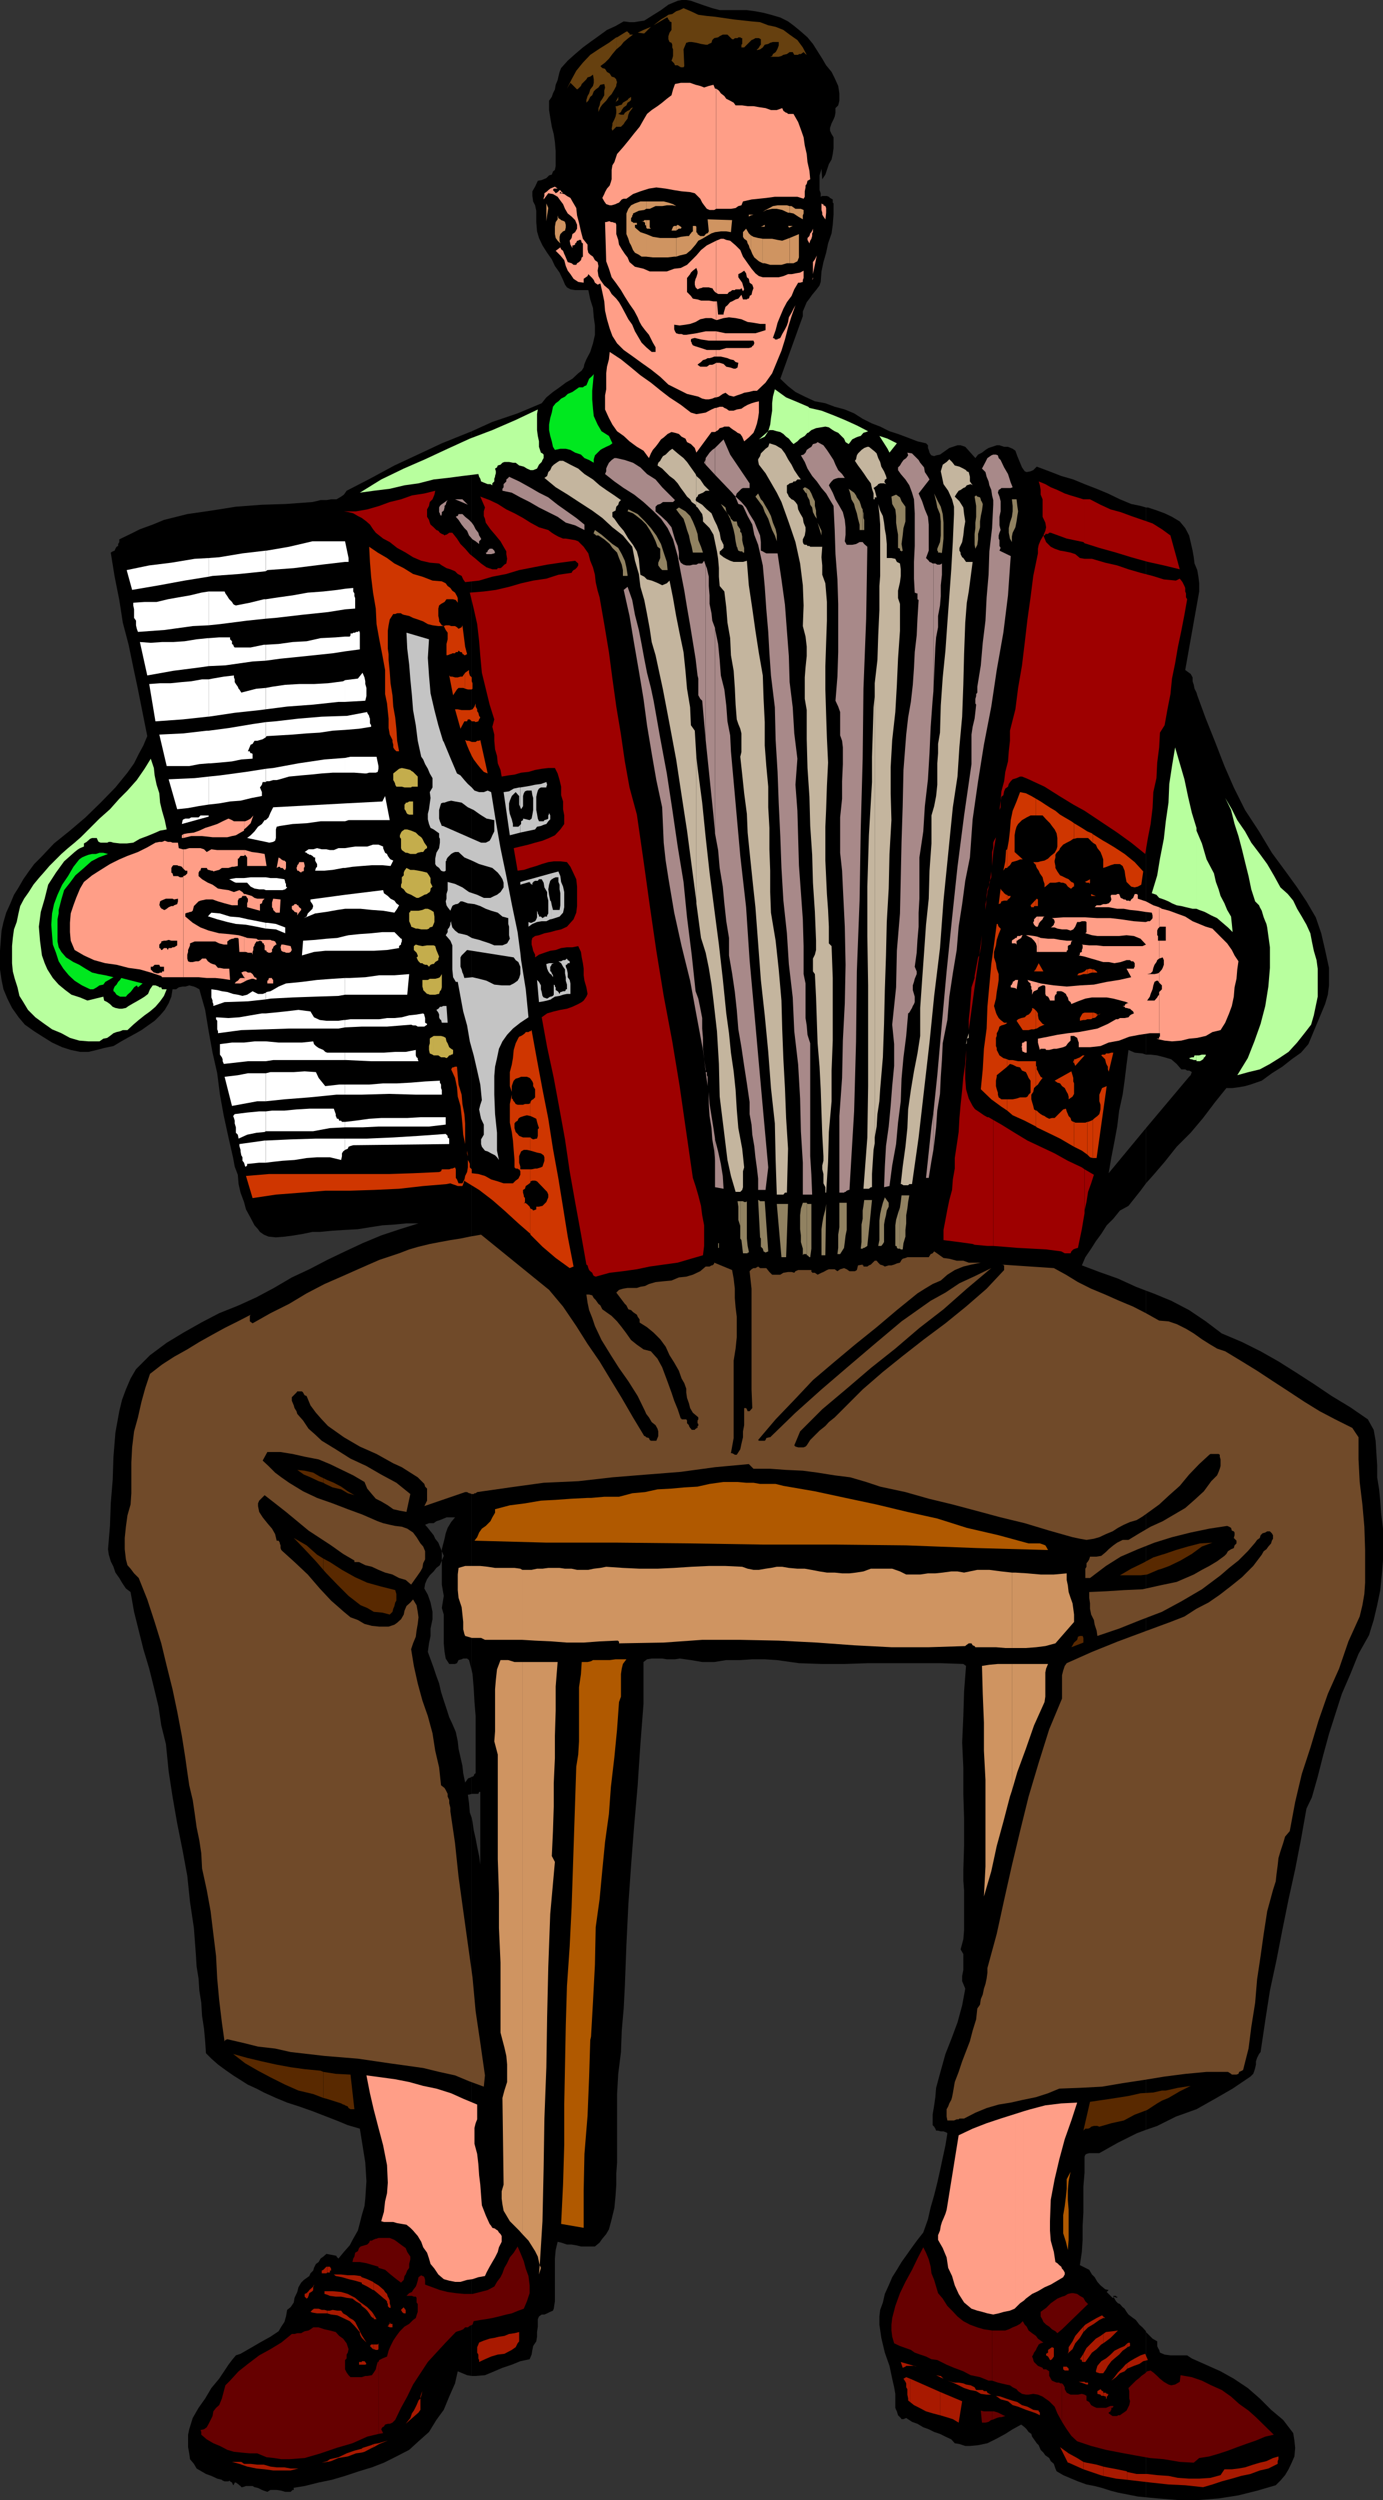 <svg xmlns="http://www.w3.org/2000/svg" width="355.898" height="642.902"><rect width="100%" height="100%" fill="#333333" stroke="none"/><path d="M121.398 611h1l2.399-.2 2.402-1 2.098-.898 2.402-.8 2.2-.903 2.398-.5.5-1.199.203-1.2.2-1 .8-1.198.2-1.2V599.7l.198-1.398v-1.899l.301-.703.7-.5h.699l.699-.297.8-.402.7-.3.203-.5.297-1.9v-11l.203-2.198.5-2.102.898.2 1.5.5h1.2l1.199.202 1.203.297h3.598l1.199-1 .703-1 1-1.199.7-1.2.698-2.6.7-2.9.3-3.1.2-2.9v-2.898l.199-2.8V538.5l.3-5.2.7-5.6.203-5.5.5-5.7.297-5.8.402-10.598.5-10.301.7-10.102.8-10.297.899-10.3.699-10.602.8-10.3v-10.798l.903-.703 1.2-.199h2.698l1.2.2h2.101l1.2-.2 2.898.402 2.902.5h3.098l3.101-.5h3.602l3.098-.203h3.199l3.101.203 5.7.797 5.8.203h6l6-.203h18.7l5.8.203.7.5-.5 6.5-.2 6.399-.3 6.8.3 6.399v6.8l.2 6.4v6.8l-.2 6.402v2.7l.2 2.597v10.102l-.2 2.398-.699 2.602.7 1.199v4.102l-.301 1.5v1.398l.3.7.5 1.202-.8 4.297-1.2 4.403-1.601 4.3-1.5 3.797-1.2 4.301-1.199 4.402-.199 2.399-.3 2.101-.399 2.399v2.699l.398.402.301.5.2.5h.5l.699.2h.699l.8.3.2.2-.5 3.097-.7 3.203-.699 3.297-.699 3.102-.8 3.199-.899 3.102-.703 3.097-1.2 3.403-1.5 1.898-1.398 1.902-1.199 1.7-1.5 2.097-1.203 2-1.2 1.903-.898 2.097-1 2.203-.5 2.2L226.5 594l-.203 1.7v2.1l.5 3.4.902 3.8 1.2 3.402.699 3.297.5 2.203.3 1.7v3.597l.2.5.199.403.3 1 .7.699.203.3h.5l.7-.3 1.5 1 1.398.5 1.5.898 1.402.5 1.398.703 1.5.5 1.399.7 1.5.699.902 1 1.2.199 1.5.5h1.199l2.101-.2 2.399-.5 2.402-1.198 2.2-1.2 1.898-1.203 2.199-1.199.902.7.5.5.5.702.7.5.199.7.5.699.699 1 .5.5.5 1.199.703.7.5.702 1 .7.398.8.801.7.399 1.199.3.699 1.7 1 2.101.902 1.7.7 2.199.8 2.101.399 1.899.5 2.199.699 1.902.5 5.098 1 2.101.2v-42.7l-.898-1-.8-.7-.903-1.198-.7-.5-1.199-.903-.5-.699-.5-.8-.5-.4-.699-.8-.5-.2-.5-.5-.402-.698-.297-.5v.3h-.203l-1.5-1.5.5-.5-.899-.203-1.199-1-.8-.898-.7-1.2-.699-.699-.703-1.203-2.399-1.199.5-3.398.2-3.102v-3.598l.199-3.402v-6.7l.3-3.6v-4.098l.2-.5.3-.2.7-.203h2.601L287.7 551l4.801-2.398 2.398-.903V331.902l-2.601-1-4.598-2.101-4.8-1.7-4.5-1.699.898-2.101 1.5-2.2L282 319.2l1.398-1.898 1.399-2.2 1.703-1.699 1.7-2.101 2.198-1.2 3.102-3.902 1.398-1.898v-14.2l-9.601 11.598.703-4.097.797-4.102.703-3.8.5-4.098.898-4.102.5-3.598.5-4.101.5-3.801 1.602.7 2 .202.898.297V130.5l-1.398-.398-2.402-.5-2.899-1.2-3.101-1.5-2.899-1.203-3.101-1.199-2.899-1.2-3.101-.898L270 121.2l-3.203-1.2-.899.902-.699.297-1 .203-.5-.203-.699-1-.5-1.199-.703-1.7-.5-1.398-.7-.5-.5-.203-.699-.297h-1l-1.199-.402h-.699l-1.203.402-.899.297-.8.5-.899.703-1 .5-.699.899-2.602-2.899-1.199-.402h-.8l-1.2.402-.902.297-.7.5-1 .703-.699.5-1 .2-.5.199-.699-.2-.199-.199-.3-.5-.2-.703-.203-.5v-.699l-.5-.5-2.2-.5-2.597-1-2.402-.898-2.2-.7-2.398-1.203-2.102-.797L222 107.7l-2.203-1.398-2.399-1-2.601-.7-2.399-.902-2.699-.5-2.601-1.199-2.399-1.2-1.902-1.5-2-1.898 5.8-16.101v-1.2l.5-1.199.5-1.203.7-.898.703-1 1-1.2.898-1.199.301-.902.2-2.7.5-2.398.699-2.402.5-2.398L214 60l.297-2.2.203-2.6v-2.9l-.203-.198V51.3l-.7-.399-.3-.3-.5-.2h-1.2l-.398.2v-.903l-.3-.797v-3.8l.3-1 .2-.7.199 2.7.8-1.2.399-1.203.5-1.5L214 41l.297-1.398.203-1.5V35.3l-.5-.801-.402-.898v-.7L214 31.7l.5-1 .297-.699.203-1v-1.2l.7-.698.3-1.2V24l-.3-1.898-.903-2L214 18.5l-1.402-1.7-1-1.698-1.2-1.903-1.199-1.898-1.402-1.7-1.7-1.5-1.699-1.402-1.601-1.199-2-1-2.399-.7-1.898-.5-2.102-.398-2.199-.3h-7l-1.902-.5-2.098-.7-2-.703-1.402-.5-1.2-.199h-1.199l-1 .2-2.398 1-1.902 1.402-2.399 1.5-1.902 1.199-1.399.199-1.199.2H162l-1.5-.2-2.102 1.2-2.199 1L154 9.3l-2.102 1.5L150 12.2l-2 1.702-1.902 1.7-1.7 1.898-.398 1-.3 1.2-.2.902-.5 1.199-.203 1.199-.5 1-.297.902-.703 1v2.399l.3 1.898.403 2.403.5 1.898.297 2 .203 2.402V42.7l-.203 1-.5.403-.297.8-.703.2-.7.699-.699.3-.5.2-1 .199-.699 1.5-.699 1.2v1.202l.2 1.399.5 1 .3 1.398v2.903l.2 2.398.5 1.7.898 1.902L140.797 65 142 66.7l.797 1.702 1.203 1.7.898 1.898.5 1.2.5.702.899.5 1.203.2h3.398l.5 2.398.7 2.2.199 2.402.3 2.097v2.403l-.5 2.199-.699 2.199-1 1.902-.5 1.2-.199.898-.5.8-.902.7-1.5 1.402-1.7 1-1.597 1.2-1.703 1.199-1.7 1.398-1.199 1.5-6.199 2.602-6.5 2.199-5.3 2.402v318.7l.199.898.3 3.602.2 3.597.3 3.602V456l-.3.2-.2.5-.3.202h-.2v4.399h1.7l.199-.5h.3V479.5l-.3-2.2-.5-2.398-.399-2.101-.5-2.2-.3-2.101-.2-1V611"/><path d="m121.398 467.5-.5-1.398-.199-2.403-.3-2.199h.3l.7-.2v-4.398l-.5.297h-.2l-.3.203-.2.297-.5.703-.5-2.402-.199-1.898-.5-2.2-.5-2.203-.203-1.898-.5-2.399-.899-2.101-.8-1.7-.7-2.199-.699-2.101-.699-2.2-.5-2.199-.703-1.902-.7-2.098-.8-2.203-.7-1.898.301-2.2.399-1.902v-1.898l.5-2.399V414.5l-.5-2.398-.7-2-.898-1.602.2-1.2.5-1.198.699-1 1-1 .699-.903.902-.699.5-1.2v-2.398l-.5-1.203-.402-1-.797-1-.402-.898-.801-1-.7-.899-.699-.8 1-.403h1.2l.699-.5.902-.297 1-.402.7-.3h2.199l-1 1.202-.899 1.5-.5 1.399-.3 1.398-.7 2.703v.5l.5 1.2-.5 1.199v6.199l.5 2.902-.5 3.098.5 1.7v7.402l.2 2.199.3 1.699.899 1.402h1.5l.5-.203.402-.797.797-.203.402-.199h1l.5.402.7 2.7v-318.7l-1 .399-6.7 2.699-6.199 2.902-6 2.797-6.3 3.403-6 3.097-.7 1-.703.5-1.2.703H85.2l-1.199.2h-1.5l-1.203.3-.899.2-6.8.5-6.2.199-6.699.5-6.3 1-6.2.898-6 1.5-2.902 1.203-3.297 1.2-2.402 1.199-2.899 1.398v.703l-.3.5v.5l-.399.2-.3.5-.2.5-.5.199-.5.3 1 6.2 1.2 6 .898 5.8 1.5 5.7 1.199 5.8 1.203 5.7 2.398 12-1 2.398-1.199 2.203-1.199 2.399-1.703 2.398L29.7 202.5l-3.8 3.902L22 210.2l-4 3.403-4.102 3.3L10.5 220.5l-1.703 1.7-1.399 1.902-1.398 2-1.203 2.097-1.2 1.903-1 2.398-1 2.2-.699 2.402-.5 2.199-.199 2.601L0 244.5v4.8l.398 2.7.5 2.402 1 2.399 1.2 2.398 1.699 2.403 1.601 1.898 2.399 1.7L11 266.601l2.398 1.5L16 269.3l2.2.699 2.398.5h2.199l2.101-.5 1.899-.5 2.402-.5 2-1.2 1.598-.898L35 265.7l1.398-.797 1.7-1.203 1.699-1.199 1.402-1.398 1.2-1.403 1-1.699.699-1.7.3-1.898h.899l.703-.5 1-.203h.7l1-.297 1.198.297.5.203.899.5 1.5 5.297.902 5.5 1 5.5L55.9 276l.699 5.5 1 5.5 1.199 5.5L60 297.8l.398 2.2.801 2.102.2 2.398.5 2.2.898 2.402.5 1.898 1.203 2.2 1 1.902.898 1 .5.699 1 .699 1.2.5 1.902.2 2.398-.2 2.2-.3 2.402-.4 2.398-.5h1.899l3.101-.3 3.102-.2 3.598-.198 3.101-.5 3.2-.5 3.101-.2 3.098-.3h3.101l-4.8 1.5-4.801 1.597-4.801 2-4.5 2.102L84.199 324l-4.601 2.402-4.5 2.098-4.598 2.7-4.5 2.402-4.602 2.097-5 2-4.601 2.403-4.598 2.597-4.3 2.602-4.301 3.199L35 352.102l-1.402 2.398-1.2 2.8-1 2.7-.699 2.902-1 5.5-.5 6.2-.199 6-.5 6-.203 5.8-.5 6 .203 1.399.5 1.699.7 1.402.5 1.5 1 1.399.698 1.199 1 1.5 1.2.902.902 5.098 2.398 9.602 1.5 5 1.2 4.8 1.199 5 .703 4.797 1.2 4.801.698 7 1 6.5 1.2 6.902 1.402 7 1.2 6.5.698 6.7 1 6.699.5 6.699.2 3.2.5 3.1.199 3.102.5 3.098.203 3.402.5 3.297.297 3.203L53 528l1.398 1.402 1.7 1.5L58 532.301l2 1.398 1.898 1.203 1.899 1.2 2.203 1 1.898 1L71 539.5l2.898 1.2 3.102 1 3.398 1.202 3.102 1.2 3.098 1.199L89.5 546.5l3.098.902.699 4.297.703 4.403.297 4.8-.297 4.5-.203 1.899-.7 2.398-.5 2-.5 1.903-1.199 2.097-.898 1.703-1.5 1.7-1.402 1.699-.5-.5v-.2l-2.598-.5-.8.7-.7.5-.5.898-.703.5-.5 1-.2.703-.699.7-.3.699-1.399 1-.699.699-.703 1.2-.297 1.202-.703 1.5-.2 1.2-.8 1.199-.899.699-.3 1.7-.399 1.402-.8 1.199-.7 1.199-2.101 1.402-2.7 1.5-2.398 1.399-2.602 1.5-1.199.398-1 1.203-.902 1.2L58 609.3l-1.602 2.398-2 2.403-1.601 2.699-1.7 2.398-1.5 2.602-.898 2.898-.3 1.403v3.199l.3 1.601.2 1.5 1 1.2.699 1.199 1.199.699 1.203.7 1.398.5 1.5.702 1.2.297.199.203.5.2h1l.203-.2.2.2.5.3.3.7.2-.2.198-.5h.301l.7.5.199.2.3.199.2.3h.3l.899-.3H65l.5.3.898.2 1 .5.5.199.899.3.8-.5H71.2l1.2.2 1 .3h1.398l.5-.5h.3v-.5h-.3l3.101-.5 3.602-.898 3.398-.703 3.399-1 3.601-1.199 3.301-1 3.098-1.2 3.203-1.6 3.297-1.7 2.402-2.2 2.7-2.398 1.898-3.101 1.902-2.602 1.399-3.398 1.5-3.399.699-3.101 1.203.5 1.2.5 1.198.199V467.5m173.499 174.7 3.102.3 5.098.402h5.3l5.2-.402 5.101-.8 4.801-1.2 4.797-1.398 1.203-1.2 1.2-1.402.898-1.5.8-1.7.7-1.6.199-2.2-.2-1.898-.3-1.903-2.598-3.398-3.101-2.602-2.899-2.898-3.101-2.7-3.598-2.402-3.402-1.898-3.801-1.7-3.598-1.601-1.199-.8h-4.3l-1.5-.2-1.2-.5-.203-.7-.297-.5-.203-.5v-1.198l-1.2-.7-.699-.703-1-1v42.5m0-94.499 2.899-1 4.8-2.4 5.301-1.898 4.801-2.703 4.5-2.597 4.598-3.102.703-.7.297-.8.203-.7.2-.898v-.8l.3-.903.5-1 .398-.5 1.2-8.097 1.199-7.7L328.5 504l1.5-7.7 1.598-7.898 1.699-7.703 1.5-7.699 1.402-7.898 1.399-2.903 1.5-5.297 1.402-5.5 1.5-5.5 1.598-5 1.699-5.3 2.203-5.102 2.098-5.2 2.699-4.8 1.203-3.898.898-3.801.801-3.899.399-4 .3-3.601v-8.2l-.5-4.101-.199-2.898-.3-3.102-.5-3.098v-3.101l-.2-3.102L354 370.5l-.5-2.8-1.5-2.7-4.5-3.098-4.8-2.902-4.602-3.098-4.5-2.902-4.598-2.898-4.602-2.602-4.8-2.398-5.2-2.2-4.101-3.101-4.297-2.899-4.602-2.402-4.601-1.898-1.899-.7V547.7m0-243.4 1.7-1.898 3.101-3.601 3.098-3.899 3.601-3.601 3.2-3.801 3.101-4.098 2.899-3.601h1.601l1.5-.2 1.7-.3 1.398-.399 2.902-1 2.598-1.902 2.703-1.7 2.398-1.898 2.399-1.703 1.902-2.199L341 258.2l.7-2.4.3-2.398v-4.5l-1-4.601-1-4.301-1.402-4.098-2.399-4.101-2.402-3.602-2.598-3.597-3.902-5.301-3.297-5.5-3.602-5.5-2.898-5.801-2.402-5.5-2.399-6.2-2.402-6-2.2-6-.199-.698-.5-1-.199-1-.3-.903v-1l-.5-.898-1.399-1 3.598-20.2V150l-.2-1.7-.3-1.698-.7-1.7-.199-1.601-.3-1.7-.5-2.199L306 137.7l-1-1.898-1.402-1.7-2-1.199-1.899-.902-1.902-.7-2.399-.8h-.5v140.7h1.2l1.699.202 1.902.5 1.7.5 1.398 1.2L304 275h1l.5.3h.5l.398.2.301.2-.3.8-.399.402-11.102 13.2V304.3M286.5 590.602l1 .3v-.3h-.3v-.2h-.7v.2"/><path fill="#66400f" d="m207.598 14.102-.301-.2-.5-.5-.7.5h-.5l-.199.2h-1l-.398-.7h-.8l-.7.5-.902.2-.5.3-.7.2H198.2l.5-.2.2-.5.699-.5.3-.5.2-.402.3-.8v-.9h-1.5l-.699.2-.5.3-.902.2-.5.7-.7.5-.8.202V12.7l.3-.199.2-.3.3-.5.2-.2v-1.398l-.5-.301h-.899l-.5.3-.5.2-1.898 1.898h-.703v-.7l.203-.2V9.8h-.203l-.297-.198h-.5l-.203.199h-.7l-.3.3h-.399L187.2 8.903H186l-.8.399-.403.3-1 .2-.5.5-.2.699-.699.3-.3.2h-.5l-1.2-.2-1.199-.3-1.199-.2h-.703l-.7.2-.199.5-.3.7-.2.5.2 4.3-.2.3h-.699l-.5-.3-.3-.2h-.7l-.199-.5-.5-.5-.203-.198.203-.5.2-.7V12.7l-.2-.5v-.7l-.203-.5-.5-.2-.297-.698V9.3l.297-.899.5-.703v-2l-.5-.199v-.2L172 5l-.203-.5h-.2l-3.398 2 1-.8.899-.7 1.199-.7.703-.5 1-.198 1-.7.898-.3 1-.5 1.899.8 1.902.899 2.2.3 2.101.2 4.797.699 4.601.5 2.2.2 2.101.8 1.899.402 2 .797 1.601 1.203 2 1.399 1.399 1.898 1 1.903m-49 18.5h1.199l.703-.7.297-.5.703-.902.2-1 .3-.7.398-.5.5-.698-.5.199-.398.5-.5.199-.703.5-.297.5h-.703l-.7-.2.7-.5.203-.5.5-.698.7-.5.3-.7.5-.3.398-.403v-.797l-.699.5-.199.297-.703.403-.5.3-.297.5-.703.2-.5.199h-.2v5.3"/><path fill="#66400f" d="M158.598 27.3h-.2l.2 1v.7l-.2 1-.3.7-.5 1v.402l-.2 1 .2.5 1-1V27.3m0-1.198.5-.403v-.797l-.5 1v.2m0-.2-.2.5.2-.3zm0-4.102.199-.698-.2-.5zm0 0"/><path fill="#66400f" d="M158.598 20.602v-.2l-.5-.5-.7-.203-.5-.797-.699-.402-.5-.8-.699-.2-.5-.5 1.2-.898 1-1 .898-1.2 1-1.203V9.602L156.699 11l-2.402 1.5-2.399 1.602-1.898 2-1.703 2.097-1.2 2.203-1.199 2.399.899-1.5L148.5 23l.297-.2.703-.698.2-.5 1.198-1.2.301-.5.7-.203.699-.5.199 1.203v.899l-.2.8-.699.899-.3 1-.399.7-.3 1v.702l.5-.5.5-1 .5-.402.398-1 .5-.5.703-.5.5-.7 1-.198.2.898-.2.8v1.2l-.5.902-.5.7-.203 1-.297.699v1l.5-1.2.5-.699 1-1 .7-1 .698-.703.7-1.199.5-.898v-1.5"/><path fill="#66400f" d="m158.598 12.7 1.199-1 .703-.9 1.2-1 1.198-.898H162v-.3l-.3-.2-.2-.3h-.3l-2.403 1.5h-.2v3.097m7.001-4.097h.199l1.703-1.7-1.902.797v.903m0-.902-1.5.702 1.5.2zm0 0"/><path fill="#cf9461" d="m145.598 58.5-.2.8-.5.2-.699.7-.199.702v1l.2.7-.7-.7-.5-.703-.203-1v-1.898l.203-1.2.5-.699v-1l.2.7.5.3.198.2.801.3.2.2.199.699v.699m-4.801-3.098.3-1.902-.3-.7zm0-2.602-.2-.5v4.602l.2-1.5v-2.601M166.297 66l1.703.2h3.797l1.703-.2h.5v-4.8h-4.102L168 60.901l-1.703-.703V66m0-5.8-1.5-.5-1.399-1.2v-.7h.5v-.5h-1v-.198h-.199l-.3-.2v-.8l.3-.403v-.297l.2-.203v-.297l1.5-.703 1.398-.199.5-.3v-1.9h-1.5l-1.399.5-1 .5-.699.9-.5 1.202V60.2l.5 1.203.301 1 .398.7.5 1.199.5.699 1 .5.7.5h1.199v-5.8m0-1.701.203.3h1l-.3-.3v-1.898h-.903V58.5"/><path fill="#cf9461" d="M166.297 56.602h-.5l-.2.3h-.5l.7.2.203.199v.5l.297.3v.399-1.898m0-2.902h.902l1.5-.7h1.7l1.199-.2H173l1 .2-.8-.5-1.2-.398-1.203-.301h-4.5v1.898M174 66l.898-.3 1.7-.4 1.199-1L179 62.903l.7-1 1-.5 1.198-.703 1.2-.699.902-.3 1.5-.2h1.398l1.2.2.3-3.098-6.3-.2.3 3.098-.3.5h-.2l-.3.2-.399.5h-1l-.699-.5V60l-.3-.3v-1.4l-.2-.198h-.703V59.5l-.297.2-.203.3-.2.2-.3.5h-.5l-1.598.202L174 61.2V66m0-6.7.7-.5h.5l.198-.3-.199-.2-.3-.198-.5-.301-.399.3v1.2"/><path fill="#cf9461" d="M174 58.102h-.5l-.3.199-.2.5-.203.5H174v-1.2m19.2 6.199.398 1 .5.9 1.199 1 1 .5v-6.298l-1.2-.203-1.199-.297-.699-.402v3.8"/><path fill="#cf9461" d="m193.2 60.5-.5-.5-.7-1.2-.8.9v1.202l.3.5.7.5.198.7.301.5.2.699.3.5V60.5m.001-5.098.698-.203h-.699zm0 0"/><path fill="#cf9461" d="M193.2 55.2h-.5v.5l.5-.298V55.2m3.097 12.5h.5l1.402.402h2.899l1.402-.403h.7v-6.5l-1.903.703-1.2-.203-1.398-.297h-2.402V67.7m0-9.4h.5v-.5l-.5.302v.199m0-.199-.5.199h.5zm0-3.602.902-.5 1.5-.3h1.2l1.398.3 1.5.7h.402V53l-.699-.2h-2.402l-1.2.2-.898.5-1 .5-.703.5m0 0-.5.2.5-.2"/><path fill="#cf9461" d="M203.2 67.7h1l1-.5.398-1v-6l-2.399 1v6.5m.001-9.2.8-.398h-.8zm0-.398h-.403l.203.398h.2v-.398m0-3.402 1 .202 1.198.797 1.2.703v-1l.199-.5V54l-.7-.3H204.7l-1-.7h-.5v1.7"/><path fill="#00e81f" d="m156.7 112.102.898 1.898-.7.5-.898.402-1 .5-.5.297-1.402 1.403-.301 1V119l-1.2-.7-1.199-.5-.898-.898-1.5-.5-1.203-.703-1.2-.297H144.2l-1.402.297-.5-.797L142 113.5l-.402-1.398-.301-1.5v-1.403l.3-1.699.403-1.398.297-1.5.703-.903.7-.5.698-.699 1-.5.7-.7 1.199-.5 1-.698.703-.5h1l.398-.301.5-.2.301-.699.399-1 .8-.703.399-.5-.2 2.203-.199 2.098v2.2l.2 2.402.199 1.898 1 2.2 1 1.702 1.902 1.2m-128.902 107.5-2.399.898-1.898 1-1.902 1.7-2.2 1.902L18 227l-1.5 1.902-.703 2.399-.7 2.699v.902l-.3 1.5v5.7l.3 1.5.7 1.199L17 246.199l1.898 1.203 1.5.7 1.602 1 1.7 1 1.698.398 1.7.3 2.101.5-.699.4-.5.3-.902.5-.5.7-1 .202-.7.5-.898.5h-.8l-2.102-1-1.899-1.203-1.5-1.398-1.402-1.7-1.2-1.902-.699-2.199-.8-2.098-.2-2.402-.199-2.7.2-2.898.5-2.402.898-2.398L16 227.5l1.5-2.2 1.398-2.398 1.5-1.902.7-.5.902-.398.797-.301.902-.2h1l.899-.3h1l1.199.3m7.703 34.301-.3-.5-.7.5-.5.7-.402.5-.801.699-.399.5h-1.5l-.898-.5-.5-.7-.3-.199v-.5l.3-.703.5-.5.398-.699.5-.5.301-.5 5.5 1.402-1.199 1"/><path fill="#c4b59e" d="M206.098 123.3h-.899l-.5.5h-.5l-.199.302-.8.199-.2.199-.5.3v1.9l.297.5.203.5.7.702.5.2.5.5.5.699.198 1.199.5 1 .7 1.2.199 1.202.5 1.2v.898l-.2 1.2-.5 1v.702l.2.5.3.2h.5l.2.3h.5l.203.2h3.098l-.2 2.699.2 2.101v2.399l.8 2.199.2 2.402.199 2.399v4.8l-.2 5.7-.199 6v6l.2 6.5.199 6 .3 6.3-.3 6-.2 6-.199 4.5v8.7l.399 8.601.3 4.098.2 4.3v4.302l.703.699.297 8.199v16.102L214 275.3v7.898l-.703 7.903-.2 7.699-.5 7.898h-.199V305.3l-.5-1v-2.399l-.3-1.203v-1l.3-1.199v-1.2l-.3-5.5-.2-5.698-.199-6-.3-5.801-.5-6-.2-5.801-.199-6-.3-6-.5-.7v-3.3l.5-1 .3-1.2v-2.398l-.3-7.402-.5-7.5-.2-7.2-.5-7.398-.203-7.5-.5-7.402-.2-7.398v-7.5l-.5-2.903v-5.5l.2-2.597.3-2.903V166.3l-.3-2.602-.7-2.699.2-5.3-.2-5.2-.699-5.598-1.199-5.5-1.699-5-1.902-5.3-1.2-2.403-1.5-2.597-1.398-2.403-1.703-2.199-.2-1v-.398l.5-.801.2-.7.703-.699.5-.5.7-.5.3-.902 1.598.5 1.5.902.902 1.2.797 1.5.902 1.398.7 1.402 1 1.5.699.899m-26.898 109 1.198 8.9 1.2 3.8.8 3.902.7 4.297.5 4.102.902 7.898.5 8.403.2 8.398 1 8.102.5 4.097.5 4.102.898 4.101 1.199 4.098h1.203l.5-.5.2-.7v-4.1l.3-1-.5-4.798-1-5.3-.402-4.801-.301-5-.5-4.801-.7-4.8-.5-5-.699-5.098-.898-8.903-1-8.797-1.203-9.203-1.2-9.297-1-9.101-.898-8.899-1.199-9.101-.3-2.7v37.7"/><path fill="#c4b59e" d="m179.2 194.602-.403-6.7-1-1.402-.2-4.598-.8-4.8-.399-4.602-.5-4.8-1-4.798-.898-4.5-.8-4.601-.903-4.5-.7.699-1.199.5-1-.5-.699-.3-1-.4-1.199-.3-.703-.7-1-.5-.2-1.898-.199-2.203-.5-1.898-1-1.7-1.199-1.601-1.199-2-1.203-1.398-1.2-1.7-.5-.5V131.7l.801-.398.2-1 .5-.5.199-.7.5-.5-1.7-1.199L156 126l-1.703-1.2-1.7-1.5-2.199-1.398-1.601-1.402-2-1-1.899-1H144l-.5.3-1 .7-.5.5-.402.902-.5.5-.301 1-.7.5 2.903 2.399 3.098 1.898 2.902 1.903 3.398 2.199 2.602 1.898 2.598 2.403 2.699 2.097 2.402 2.903.7 3.597 1 3.403.398 3.3 1 3.399.703 3.601.7 3.797.5 3.403 1 3.398 1.898 8.8 1.699 8.9 1.703 9.1 1.398 9.2 1.399 9.102 1.203 9.097 1.2 9.102v.5-37.7m0-64.301.3.2.7 1 .5.7.198 1v.902l1.7 1.699 1 1.699.402 1.902.5 2.399.297 1.898.203 2.403v2.199l.2 2.398 1.198 1.403.5 4.097.301 3.903.7 4 .199 4.398.699 4 .3 4.402.2 4.297.3 3.801.403 1.2.5 1.202.297 1.2v4.8l-.297 1.2.5 4.597.5 4.801.7 5.3.198 4.802.5 5 .5 4.8.5 4.797.5 4.602.7 9.3.699 9.399 1 9.102.902 9.398.7 9.3 1 9.102.199 9.399.3 8.898h1.7l.402-.5h.5l.297-11.297-.5-7.902-.297-7.7-.402-7.398-.301-7.703-.2-7.398-.699-8-.8-7.399-1.2-7.203-.199-5.297v-5.5l-.199-5.5v-5.5l-.3-5.3V202.3l-.5-5.301-.403-5.3v-6l-.297-6-.203-6-1-5.7-.899-5.8-.8-5.7-.899-6-.5-6.3-1 .3h-2.402l-.899-.3-1-.5-.699-.4-1-.8v-.7l.301-.198.7-.7v-.8l-.7-1.403-.3-1.699-.7-1.898-.703-1.403-.7-1.699-1.199-1-1.199-1.2-1.5-.898v1.399"/><path fill="#c4b59e" d="m179.2 128.902-.2-.3.2-.7v-5.5l-.2-.5-1-1.402-1.203-1.7-.899-1-1.5-1.198-1.398-1.2-.703.5-1 1-.7.399-.5.8-.199.399-.5.5-.199.7 1.2.8.898.902 1 1 1.203.899.898 1 .801 1.199.899 1.2.699 1 .8.702.403.7 1 .699.2.5v-1.399"/><path fill="#c4b59e" d="m179.2 127.902.3-.203.2-.5.698-.297.5-.203.7-.5h1l-1.399-1.398-1-1.5-1-.899v5.5M225.098 294v-1.5l.5-2.8.199-3.2.5-3.3.203-3.098.7-8.2.3-8.601.2-8.7.3-8.902.2-8.597.5-8.602.198-8.898.5-8.7L229.2 204v-6.7l.399-7 .8-7.198.399-7 .3-6.7.5-7.203v-6.898l-.5-1.5v-1.899l.5-2.203.2-1.597v-1.7l-.2-1.5-.8-.402-.399-.8-1-.2H228.2v-3.598l-.2-2.202-.3-1.597-.2-1.7-.3-1.703-.7-1.398-.5-1.7.297 2.598.203 2.703v13.2l-.203 2.597v6.203l-.297 6.5-.203 6.297-.7 6V294"/><path fill="#c4b59e" d="m225.098 179-.301 2.902-.2 6.5-.199 6.2v6.5l-.8 13.699-.399 13.199v12.7l.2 12.702v25.899l-.2 13.199-1 13.2h1.399l.5-.4h.3v-3.398l.399-6.203.3-1.699V179m.001-50.598v-.5h.5l-.5-1.902v2.402m0-2.402-.301-.5.3-.2v-9.198l-.5-.403-1-.797h-.398l-.8.297-.7.5-.199.203-.703.7-.297.5-.203 1-.297.398.797 1.2.902 1.202.7 1 .8 1.2.899 1.199.3 1.398.399 1.203v1.5h.3V126m.001-.7.699-.5.203-.3.5-.2h1l.5.2.2.3-.7-1h.2v-.5h.3v-.198h.2l-.2-.7-.5-1.203-.703-1.199-.297-1.2-.5-1-.402-1.198-.5-.5v9.199M248.797 268.3v-1.198l.5-.2V265.7l-.5 1.602v1m0-1.002-.2 1.2.2-.2zm0-112.3.5-2.898 1-7.602h-1.5V155m0-10.5h-.2l-.199-.3-.5-.7-.3-.2-.399-.8v-.398l-.3-.5v-.7l.699-1.5.3-1.703.2-1.898.3-1.7-.3-1.902-.2-1.699-1-1.598-1.199-1.203.5-.797.5-.703.5-.199.7-.5.5-.2.398-.5v-3.6l-.2-.298-.699-.402-1-.5-1.199-.3-.699-.9-.703-.698-.7.699-1 .699-.199.7-.3 1 .3 1.402.399 1.898 1.203 1.7 1 2.202.5 1.899v1.898l-.3 7-.403 7.203-.5 6.899-.5 6.8-.5 7.2-.7 6.898-.5 7.203-.199 7-.5 2.899v2.398l-.199 2.602v5.5l-.3 2.898-.5 2.602-.7 2.398v7.203l-.5 7-.199 7.2-.703 6.699-.5 7.199-.5 7-.5 7.2v7.202l-.7 4.5-.898 4.598-.8 4.8-.7 5-.199 4.802-.5 4.8-.703 5.098-.5 4.5H232l.5.3h1.2l.3-.3h.7l1.698-12 1.399-12.2 1.402-12.198 1.2-12 1.5-12.301.898-12.2 1.203-12 1.2-12 1.198-7.902.5-7.699.7-7.7.3-8.198.2-7.903.3-8.097.399-5.102v-10.5m0-19.7 1-.3.5.3-.7-1v-1.198l-.3-1.2-.5-.203v3.602"/><path fill="#a88989" d="M217.398 122.902H215.7l-.699.2-.5.199-.5.5-.402.5-.301.5 1 1.898.703 1.703 1 1.7.898 1.597.5 2 .2 1.903v1.898l-.2 1.7.5.902h1.399l1-.2.902-.5h.8l.398.5.801.7-.3 18.5-.7 18-.199 18-.5 18.199-.3 18.3-.7 18.2-.203 18-.5 18-1.2 20.199h-.199l-.5.2-.3.3h-.2l-.199.2H216V287l.7-9.8.198-9.598.5-9.602.2-9.898-.2-9.801-.5-10.102-.199-4.297-.5-4.601v-9.102l.5-4.797v-4.5l.2-4.402v-4.3l-.2-1.7-.5-1.398v-6l-.5-1.403-.699-1.5.5-6.199.2-6.3v-12.4l-.2-6.3-.5-6.5-.203-6.2-.297-6.198-.902-1.5-1-1.7-1.2-1.402-1.199-1.7-1.199-1.398-1.203-1.902-.7-1.7-1-1.698.7-.2.5-.5.3-.703.7-.5.5-.297.402-.703L210 114l.398-.3 1.5.8.899 1.2.8 1.202.903 1.399.5 1.199.7 1.402 1 1 .698 1m-67 12v1.399L148 135.1l-2.402-.699-2.098-1.5-2.402-1.203-2.399-1.199-2.402-1.398-2.399-1.2-2.199-1.203-2.402-.5v-.5l.3-.398v-.801l.7-.7v-.5l.5-.398.203-.3 2.598 1.199 2.699 1.5 2.402 1.398 2.399 1.203 2.402 1.899 4.797 3.398 2.101 1.703M113.5 132.7l-.3-.5v-.2l-.2-.3v-1.2l.2-.398.3-.301 1.7-1.2-.302.5-.199.7-.3.3v.399l-.2.8-.5.4v.5l-.199.5m13.898 9.402-.199.199-.8.199h-1.2l-.199-.398h.2l.3-.301v-.2l.5-.5h.7l.5.5.198.5m-8.601-7.199.703.899.7.699.5 1.2.898 1 .8.5.899.702v-.703l.3-.297.2-.203v-.199l-.5-.8-.2-.7-.699-.898-.5-1-.5-.7-.699-.703-1-.797-.699-.703h-.203v2.703m0-2.702H118l-.203.5h-.2l-.3.202.703.797.797 1.203V132.2m0-3.098 1.601.699-1.398-1.399h-.203v.7m0-.7h-1.7l1.7.7zM181.598 275.5l-.399-3.098.399 2.598v.7-.2m0-85.2 2 19.4.402 4.402V161.5l-.703-1.898-.2-1.903-.5-2.398v-2.2l-.199-2.402v-2.398l-.5-2.2-.3-.699v44.899"/><path fill="#a88989" d="m181.598 145.402-.399-1.203-.5.703h-1l-.5.297h-.902l-.7.203h-1l-.699-.203-.699-.5-.5-1v-1.597l-.3-1.7-.7-1.703-.5-1.699-.402-1.398-1.2-1.5-1.5-1.403-1.398-1.199v-1.2l.5-.5.7-.198.699-.5h2.601l.5-.5-3.3-3.301-1.7-2-2.199-1.399-1.703-1.703-1.899-1.199-2.101-.7-2.2-.5h-.5l-.699.5-.699.7-.5 1-.199.5v.7l-.3.702 2.398 1.899 2.402 1.699 2.7 1.7 2.398 1.902L168 131.3l2.098 2.101 1.699 2.399 1.402 2.898 1.2 4.301.8 4.3.899 4.602.699 4.297.8 4.602.7 4.3.703 4.301.5 4.297.2.801v4.3l.5.9.5.5.898 10.1v-44.898m0-25.901 2.402 2.602v-6.903l-.703.5-.7.703-1 1.399v1.699"/><path fill="#a88989" d="M181.598 117.8v.302l-.399.898.399.5v-1.7M184 298.5v6.8l2.2.4-.2-3.298-.5-3.101-.703-3.2L184 293v-.2 5.7"/><path fill="#a88989" d="m184 292.8-.402-2.698-.5-3.102-.5-3.098-.2-3.101v3.101l.2 3.098.5 3.102.199 2.898.5 2.902.203 2.598v-5.7m0-78.698v.199l.797 4.3.402 4.598L186 228l.398 4.3.5 4.602.7 4.297v4.5l.8 4.602.7 4.8.5 4.598.402 5 .797 4.602.703 4.8.7 4.5.698 4.801v3.098l.5 2.7.2 2.6.5 2.9.3 2.902.399 2.898.3 2.602V306H197l.7-5.8-1.2-13.2-1.203-13.398-1.2-13.5-1.199-13.2-.898-13.601-1.5-13.2-1.203-13.5-1.2-13.402-.199-4.097-.699-3.602-.3-4.098-.5-4.101-.899-3.602-.3-4-.403-4.097-.797-3.903v-.199 52.602m0-92 4.398 4.597.399.5.5.5.3-.797.2-.203.703-.699.297-.3.402-.2h1.7v-1.2l-5-7.398-1.7-3.902-2.199 2.2v6.902M240.2 295.7l.198-1.5.5-4.298.301-4.3.7-4.301.199-4.399.3-4.3.2-4.301 1.199-6 .5-6 .902-6 1-6 .5-6 .899-5.801.8-6 1.2-6 .699-9.8 1.402-9.798 1.5-9.402 1.899-9.8 1.402-9.4 1.7-9.6 1.198-9.598.7-10.102-2.899-1.398.301-.7-.3-.5v-1.5l-.2-.402v-.8l.2-.7.3-.7-.3-1.198v-2.2l.3-1.402v-2.598l-.3-1.203-.403-1L257 126l.5-.3.2-.2h2.398l.5-.2-.5-1.198-.7-2.2-1-1.703-.898-1.898-.5-.5-.203-.7-.5-.199h-.7l-.5.2-1 .699-.5 1-.898 1.699.899.902.3 1.2.5 1.199.2 1 .5 1.199.199 1.402.3 1.2v1.199l-.3 6-.7 6-.199 6-.5 5.8-.3 6-.7 5.7-.5 5.8-.898 5.5v1.5l-.3.399v.5l-.2.7v1.202l.2.297-.2 1.903-.203 1.699-.5 2.101-.297 2v7.598l-1.902 13.2-1.7 13.202-1.398 13.2-1.402 13.699-1.2 13.199-1.199 13.5-1 9.602v9.597"/><path fill="#a88989" d="m240.2 286.102-.5 3.597-1.403 13.203H239l.7-4.402.5-2.8v-9.598m0-108.302.198-4.5.301-6.8.2-2.598.5-2.601v-2.899l.5-2.703.199-2.398V150.5l.3-2.7v-2.898l-.5.297h-.699l-.5-.297h-.5v32.899"/><path fill="#a88989" d="M240.2 144.902h-.2l-.3-.203-.5-.199-.2-.3-.703-.7.703-1.898v-6.7l-.203-2L238 131l-.703-2.098-.899-2 2.801-3.601-.402-.7-.797-1.199-.203-1.203-1-1.199-.399-.7-1.699-1.698-1.199-.2.2.7-.5.699-.7.5-.5.699-.402.7-.5.5v.702l.699 1 1.203 1.399 1 1.5.7 1.898.5 1.703.198 3.598v8.402l-.199 4.098v4.3l.2 3.602.5.2h.199v1.5l.3.199-.3 4.8-.2 4.301-.5 4.297-.199 4.102-.3 4.3-.5 4.399-.7 4-.5 4.402L232.5 198l-.203 9.3-.297 9.2-.203 9.3-.2 9.102-.8 9.598-.2 9.402-1 9.598.5 5v5.602l-.5 5.199-.398 5.101-.5 5.297-.699 5-.3 5.301-.2 5.3 1.398-.3.7-5.3 1-5.5.5-5.5.699-5.5.203-5.798.5-5.5.7-5.5.5-5.8.3-.2.398-.703.301-.5.2-.5.3-.5.2-.5v-1.398l-.2-.7-.3-1v-1.199l.3-.902.2-.8.5-1.2v-.7l-.5-1.198.5-3.602.199-3.3.3-3.4v-3.6l.2-3.598V220.5l1-6.7.402-6.5.797-6.898.402-6.703.301-6.797.5-6.902.2-2.2v-32.898M189.297 127.7v.202l.3.7.2.5.203.5.797.199.402.3 1.2 2.598 1.199 2.203.5 2.598 1 2.602 1.199 5.3.5 5.5.402 5.797.5 5.801.301 5.5.398 5.7 1 8.202.2 8.399.5 8.199.3 8.102.399 8.398.3 8.2.5 8.402.903 8.398.5 7.902 1 8.598.398 8.7 1 8.6.5 8.7.2 8.402.5 8.098v8.2H209l-.203-5.098-.297-4.801v-29l-.703-2.2-.2-2.402-.3-1.898v-8.899l-.5-2.402v-7.2l-.2-6.898-.5-7-.5-6.902-.398-14-.5-6.7.5-6.698-.8-6.5-.399-6.7-.8-6.5-.2-6.703-.5-6.5-.5-6.699-.902-6.5-1-6.7h-2.899l-.402-.198-.5-.301-.5-.2v-2.199l-.2-1.703-.8-1.898-.7-1.7-1.199-1.902L192 130.5l-1.203-1.398-1.5-1.403M181.2 272.402l-.302-2.902v-2.598l-.199-2.402v-2.7l-.5-2.6-.5-2.4-.699-1.898-1-9.402-1.203-9.598-.899-9.101-1.5-9.102-1.398-9.597-1.402-9.2-1.7-9.101-1.699-9.602-.699-3.297-1-3.902-.703-3.598-.7-3.8-.699-3.602-1-3.898-.699-3.801-1.199-3.399-1 .797 1.5 6.703 1.2 7.2 1.198 6.898 1.2 7.2.902 6.8 1.2 7.2 1.198 6.902 1.5 7 .2 4.5.199 4.597.5 4.602.703 4.5 1.5 8.898 1.898 8.602 2.2 8.898 1.601 8.703 1.7 9.098.3 2.402m.399 3.298.5 3.6v-2.398l-.2-.402v-.8h-.3"/><path fill="#9e0000" d="m110.398 133.7.2.702.199.5.8.7.7.699.5.199.402.5.5.3.5.2.2.2.3-.2h.2l.3-.2.399-.3h.8l1.2 1.5.902 1.402 1.2 1.2 1.198 1.398 1.5 1.2 1.399 1.202 1.402 1 1.5.5h1.2l.199-.3h.699l.3-.2.5-.5.2-.203.5-.297.203-1.203-.203-1.199v-.7l-.7-1.198-.8-1.403-1.399-1.699-1.199-1.398-1.199-1.7-.203-1-.297-.703V131.5l.297-1-1.2-2.8 2.403.902 2.098 1 2.199 1.398 2.101 1 2.2 1.2 1.902 1.202 2.2 1.2 2.398.699.902.699.797.5.902.5 1.2.5h.699l1.199.2 1.203.202.797.297 1.402 1.403 1.2 1.699.5 1.898.699 1.703.5 1.899.199 1.898.5 2.203.5 1.7 1.203 6.898 1.2 7.2.898 6.8 1 7.2 1.199 7.202 1 6.899L162 202.5l1.898 7 1.7 11.8 1.601 11.5 1.7 11.7 1.898 11.602L173 267.8l1.898 11.5 3.399 23.601L179 305l.7 2.402.698 2.7.301 2.398.5 2.602v5.3l-.3 2.399-3.102.898-3.399 1-3.601.5-3.598.5-3.3.703-3.602.5-3.399.399-3.601 1-.5-.2-.2-.3-.199-.5-.5-.399-.3-.3-.2-.5-.199-.7-.3-.203-1.399-7.898-1.5-8.2-1.402-7.902-1.2-8.199-1.398-7.7-1.5-8.1-1.703-7.9-1.399-7.698 1.399-1 1.703-.5 1.7-.403 1.698-.297 1.399-.5 1.5-.703.902-.5.5-.398.7-1 .3-.7-.3-1.699-.5-1.703-.2-1.398v-1.7L150 247.7l-.3-1.5-.2-1.398-.703-1.5-1.5.3h-1.399l-1.5.2-1.398.5-1.402.199-1.5.5-1.399.5-1 .7v-.7l-.5-1-.199-.898-.203-.7v-1l.203-.703.7-.5 1-.199 1.398-.5 1.5-.3 1.402-.4 1.398-.3 1.5-.7.899-1 .8-.898.7-1.703.203-1.699v-5l-.203-1.898-.7-1.5-.8-1.7-.899-1.203-1.699-.199H142.5l-1.402.2-1.7.5-1.398.5-1.703.5-1.5.5-1.598.202-1-5.8 1.7-.403 2.101-.5 1.7-.5 1.898-.5 1.699-.699 1.5-.7 1.402-1.5 1-1.398V209.7l-.3-1.597v-2l-.5-1.602v-2.2l-.399-1.698-.5-1.7-.703-1.402h-1.7l-1.699.2-1.699.3-1.699.5-1.902.2-1.7.5-1.601.202-1.7.297-.3-1.699-.7-1.7-.199-1.898-.5-1.703-.199-2.199v-1.598l-.5-2 .5-1.902-1.199-3.8-1-4.098-1-4.102-.402-4.3-.301-3.798-.5-4.402-.899-4-1-4.098 3.602-.3 3.098-.403 3.402-.797 3.098-.902 3.101-.7 3.399-.5 3.101-1 3.399-.5.199-.398.3-.3.403-.2.297-.3.203-.2.297-.5v-.5L148 144.2l-3.8.5-3.403.5-3.598.703-3.601.7-3.301 1-3.598.699-3.402 1-3.598.398-.5-.699-.402-.898-1-.5-.7-.7-1.199-.5-1-.3-1.199-.7-.699-.5-2.402-.203-2.2-.5-2.101-.898-1.899-1.2-2.199-1.199-1.902-1.5-1.7-.902L96.7 137l-.699-.898-.8-1.2-.903-.8-1.2-.903-1-.5-1.199-.699-1.199-.3-1.199-.2h3.098l2.902-.5 3.098-.898 2.699-1 2.902-.7 2.801-1 3.2-.5 2.8-.703-.203 1-.5 1.203-.7.7-.199 1-.5.898v1.902l.5.797m140.398 186.403 3.3.3v-33.101l-.898-.5-1-.7-1.199-.8-.203-.2v35m0-34.999-.5-.7-1-1.902-.7-2.398-.199-2.7V275l.2-2.598V270l-.2 3.602-.5 3.3-.3 3.399-.399 3.8-.3 3.399-.2 3.602-.5 3.398-.5 3.3v2.7l-.5 2.8L245 306l-.703 2.602-.5 2.398-.5 2.7-.5 2.6v2.602l3.902.5 3.598.5.5.2v-35m0-31.2L252 245.7l-.3.5-.5 2.703-.403 2.098v2.902m0-2.903v.5l-.797 2.402-.203 2.899-.2 2.601-.3 2.899v2.601l1.5-11V251m3.301 69.402h1.5V288l-1.2-.7h-.3v33.102m0-91 .5-1.902-.2.5-.3.7v.702m0-.702v.202l-.2 1.2v1.199l-.3 1.199v1.5l.5-4.598v-.703"/><path fill="#9e0000" d="m255.598 320.402 2.601.2 3.598.3 3.8.2 3.602.199 3.899.5.902.5h1.5l.2-.5.5-.5.5-.2.698-.199.5-2.402.5-2.398.399-2.403.3-1.699v-11.3l-.699-.5-3.601-1.7-3.399-1.898-3.601-1.7-3.399-1.601-3.3-2-3.399-2.102-2.101-1.199v32.402m0-101.102.699-4-.5.9-.2.5v2.6"/><path fill="#9e0000" d="M255.598 216.7v1.202l-.301 1.2v3.597l.3-3.398v-2.602M279.098 312v-.7l.5-2.198.402-2.602.797-2.2.703-2.198-2.402-1.403V312m0-103.5 1.199.8 3.601 2.4 3.602 2.402 3.598 2.597 3.601 2.903.7-4.102.699-3.598.5-4.101.199-4.102.8-3.597.2-4 .5-3.903.203-3.797 1.2-1.902.698-3.898.801-4.102.399-4 .8-3.898.7-4.102.902-4.3.797-4.098.703-4-.3-.5v-1l-.2-.5v-.903l-.203-.5-.5-1-.297-.398-.402-.5-1 .5L299.5 149l-2.902-.898-3.098-.801-3.102-.899-2.898-1-3.102-.703-3.398-1h-1.902V208.5m0-64.8-1.2-.2-1.199-1-1.199-.398-1.5-.301-1.203-.2-1.399-.5-1-.5-1.199-1.199-.699-1.703h.297l.203-.199v-.2h.7l.3-.3h.398l4.102 1.5 4.297.902.3.297v-11.297h-.3l-1.598-.5-1.699-.5-1.5-.5-1.902-.902-1.7-.7-1.398-.8-1.703-.7.3 1 .2 1.2v1.2l.5 1.202v4.5l.703 1.5.2 1.2-.2.898-.5 1.2-.703 1.202-.5 1.2-.2 1v1.199l-1.199 5.8-.699 5.5-.8 5.7-.7 6-.699 5.8-1 5.801-.703 5.5-1.399 5.5v2.598l-.3 2.7-.2 2.6-.699 2.7-.3 2.402-.7 2.598-.199 2.402.2-1 .5-.402.198-1 .301-.7.7-.5.199-.698.5-.7.5-.5 1-.3.902-.403h.5l1 .403.7.3 4.097 1.899 3.8 2.398 3.602 2.203 2.899 1.598v-64.8m0-4 3.8 1.202 4.301 1.2 3.899 1.199 4.3 1.199 4.102.902 4.098 1-2.399-8.703-2.199-1.597-2.402-1.5-2.598-.903-2.902-1-2.7-1-2.601-.699-2.598-1.2-2.699-1.398h-1.402V139.7M257.5 205.902l-.3 2.399.3-.7zm-2.902 21.598v-.7l.5-1.198v-1.5l-.5 3.398M252 245.7l.398-1.9.301-3.3zm0 0"/><path fill="#fff" d="m53.7 235.7 2.198.702 2.602.7 2.2.5 2.597.199 2.703.5 2.398.5v-1.5l-2-.399-2.601-.5-2.2-.5-2.398-.203-2.601-.797-2.2-.203-.699.703v.297"/><path fill="#fff" d="m53.7 235.402-.2.297h.2zm0-25.702h-2.102l-.5.5h-1.899l-.5.3h-1l-.5.2-.199.202-.203 1L53.699 210v-.3m.001-2.798 2.698-.3 2.801-.5 2.7-.2 2.898-.703 2.601-.5v-1l-.5-1.199.5-.7.2-.698h.8v-3.403l-5.101.801-6.7.902-2.898.297v7.203"/><path fill="#fff" d="m53.7 199.7-3.602.402-6.7.3 2.2 7.7 2.8-.301 2.7-.5 2.601-.399V199.7m.001-3.4h.5l2.398-.198 3.101-.301 2.399-.5 2.902-.2v-1.199l-.203-.203H64.5l-.203-.297v-.203h-.5l.5-1.199.203-.5.5-.2.5-.8h.7l1.398-.398.8-.5v-3.903l-3.398.5-6 1-5.3.703v8.399m0-8.399h-.5l-6 .7-6.2.3L42.898 197H48.7l2.598-.5 2.402-.2v-8.398m0-3.602 6.698-1 6.5-.698 1.5-.2v-5.5l-2.398.2-3.902 1-.5-.801-.2-.2-.199-.5-.5-.699-.3-.5v-.703l-.2-.5v-.5l-2.601.301-2.899.5-1 .2v9.6"/><path fill="#fff" d="M53.7 174.7H52l-2.8.5-2.403.202-2.899.297H41.2l-2.8.203L40 185.5l7-.5 6.5-.7h.2v-9.6m0-3.4 4.3-.198 7-1 3.398-.2v-4.101h-.5l-3.398.699h-4.102l-.199-.2-.199-.5-.3-.198v-.7l-.5-.5v-.5h-2.802l-2.699.2v7.199"/><path fill="#fff" d="M53.7 164.102h-.2l-2.902.3-3.098.5-2.902.2h-2.899l-2.902.199-2.797-.2 1.898 8.598 6.7-1.199 7-.898 2.101-.301v-7.2m.001-3.301 2.898-.3 7-.898 4.8-.5v-5h-.5l-3.601.898-3.598.7-.5-.2-.199-.2-.3-.5-.7-.698-.203-.301-.297-.5-.5-.7-.203-.5h-4.098v8.7"/><path fill="#fff" d="m53.7 152.102-1.903.3-2.899.7-2.898.5-2.8.5-2.903.699h-3.098l-2.902.199v.7l.203 1v2.202l.5.7v1.199l.2.898.3.801 6.898-.5 7.2-1 4.101-.2v-8.698m.001-3.802 1-.198 6.898-.5 6.8-.7v-5.3l-6 .699-6 1-2.699.199v4.8"/><path fill="#fff" d="m53.7 143.5-3.602.2-6 1-5.7.702-5.8 1.2L34 151.699l7-1.199 6.5-1.2 6.2-1v-4.8M68.398 299l1.602-.2 2.7-.3 3.097-.2 3.101-.5 2.7-.198h3.3l2.899.699.203-1v-.7l.297-.5.5-.402v-2.898h-7.5l-6.5.199-6.399.3v5.7"/><path fill="#fff" d="M68.398 293.3h-.3l-6.5.9v.5l.3 1v.402l.2 1 .3.5v.898l.399.5.3 1h.2l.3-.3v-.4h.2l2.902-.3h1.7v-5.7m-.001-2.398h12.2l4.3-.8 3.899-.2V288.5H88l-.203-.3h-.5l-.2-.5h-.3l-.2-.2v-.2l-.199-.3v-.5l-.5-1.398h-6.3l-3.301.199-3.098.3H70l-1.602.2v5.101"/><path fill="#fff" d="M68.398 285.8H66.7l-3.101.302-3.2.398-.398.5.2.5.198.7v.702l.301 1v1.399l.5.5.2 1 2.199-1 2.402-.5 2.098-.2.3-.199v-5.101m-.001-2.601 4.801-.5 6.399-.5 7-.7h2.199v-2.598h-1.5l-3.598.399L82 277.199l-.703-1.5-2.899-.199-2.8.2h-6l-1.2.3v7.2"/><path fill="#fff" d="M68.398 276h-4.601l-2.598.5-3.402.402 1.902 7.5 6.5-1.203h2.2V276m-.001-3.098 1.899-.3h18.5v-1.903h-4.598l-.5-.199-.5-.5-.699-.3-.5-.2-.703-.5-.5-.5-.2-.7-2.898.302h-6l-3.101-.301h-.2v5.101m0-5.102H65.5l-2.703.302h-3.098l-3.101.398v2.7l.5.702.199.5v.5l.3.7 6.2-.7h4.601v-5.101m0-3.101h.2l5.8-.2h12.7l1.699-.3v-1.9H88.5l-1.402.2H84l-1.703-.2-1.5-.698-.899-1.5-3.101-.403-3.399.403-2.898.3-2.102.2v4.097m0-4.097h-1l-2.898.5-2.902.5-2.801.199-3.2-.2v.5l.301.399v2.2l.2.5v.5l6-.798 6.3-.203v-4.097m0-3.602 1.2-.2 5.699-.3 5.8-.2 6-.198 1.7-.301V251.5l-3.2.2-4 .3-3.898.5-4.101.402-1.2.5-.699.297-1.199.703-.902.5-1 .2-.2.199V257"/><path fill="#fff" d="m68.398 255.3-.8.302h-1.2l-1.398-.7-1.402.899-1.2.3-1.199-.3-1.199-.2-1.5-.5-1.402-.199-1.2-.3-1.5-.2v2.098l.301.8v.4l.2.5v.5l2.898-1 6-.2 4.601-.5v-1.7m0-16.5h.2L71 239l2.398 1v-1.5L71 237.602l-2.203-.301h-.399v1.5m0-9.899H72.7l.7-.203.5-.5-.301-.199v-.7l-.2-.3v-.2l-.199-.698-2-.301h-1.601l-1.2-.2v3.301m-.001-3.3H64.5l-1.703.199h-2.098l-1.699.3.7.399.5.3.5.2h2.898l.902 1 1 .5 1.2.2h1.198l.5.202v-3.3m0-9.102.899.2 1-.2.5-.3.203-.7v-2.2l.2-.698.8-.2 3.297-.5 3.601-.203 3.602-.5h6.297v-4.597l-18.5 1-.7 1.398-.5 1.2-.699.702v5.598m0-5.598h-.3l-.7 1-1 .7-.898 1.199-1 1-.902.699 4.8 1v-5.598m0-9.8.2-.2h.699l1-.3h.902l.801-.2 2.398-.703 3.102-.297 2.398-.203 2.899-.297 2.8-.203h3.2v-3.797l-5.297.399-6.703 1-6.5 1.199-1.899.2v3.402m0-11.5.2-.301 3.402-.2 3.297-.199 3.601-.3 3.399-.2 3.3-.5 3.2-.203v-3.597l-6 .199-6 .5-6 .699-2.399.2v3.902m0-7.2 5.5-.703 6.7-.5 6.5-.699h1.699v-5.598l-.5.297-3.899.5-3.601.203H77l-3.602.2-3.398.5-1.602.3v5.5m0-12.5 3.602-.5 6.898-.703 6.7-.699 3.199-.5v-3.8l-2.399.202-3.898.2-3.602.8-3.601.2-3.598.5-3.3.199v4.101m-.001-10.8 2.399-.2 6.902-.8 6.7-.7 4.398-.703v-5.297l-2 .297-3.598.403-4 .3-3.902.7-3.598.5-3.3.5v5m-.001-12.2.399-.3 6.8-.5 7.2-.903 6-.699v-5.3h-8.399l-6 1.402-5.8 1h-.2v5.3M88.797 295.7l.703-.298.2-.5.5-.203.698-.199 24.7-.3v-1.4l-.399-.3v-.398l-.5-.5-7 .5-6.5.398-6.699.3h-5.703v2.9m0-5.798h4.5l4.101-.203h13l4.301-.5v-1.898h-6.5l-3.402.199h-6.7l-3.097.2-3.602.5-2.601.3v1.402m0-8.402h4.3l6.903-.2 7 .2h6.7v-1.2l-.2-.5v-.898l-.3-.5v-.5l-3.802.2-3.601.3-3.598.2h-3.601l-3.598.3h-6.203v2.598m0-8.898h.402l6.301.3h12.2l-.2-.5v-.3l-.3-.2-.2-.5V270l-2.602.5H101.7l-2.902.2h-10v1.902m-.001-8.402 4.3-.2h6.5l6.2-.5.5.2H107l.5.3h1.7l.698-.5v-.2l-.5-.3v-1.2l-.199-.698v-.2l-.3-.3-1.7.3-1.902.2-1.899.5-1.898.199h-1.902l-2 .3h-7.399l-1.402.2v1.898m0-8.399h16l.5-5.3-3.797.3h-3.902l-3.598.5-4 .2h-1.203v4.3m0-11.3h7.402l3.399-.2 3.101-.5v-.5l.2-.198.3-.2v-.3l.2-.5v-.7h-.2L101.5 239.7h-3.102l-2.898.3-2.902.2-2.899.3-.902.2v3.8m0-3.8-2 .5-2.797.202-2.902.297-3.098.203-.3 3.797 3.097-.898 2.902-.301h5.098v-3.8m0-7h4l2.902.3 2.899.2 2.902.5.7-1 .5-.9-.7-.5-.5-.698-1-.5-.703-.7-1-.703-.2-.797-9.8 1.2v3.597m0-3.597-8.899 1.199v.5l.5.699.2.5-.2.7-.8.8-.399.402-.3.797-.7.403 2.899-1.2L84 234.5l2.797-.5 2-.3v-3.598m0-6.902 1.902-.298 2.399-.203 2.601-.199h2.7l2.101.2.7-1.4-.7-.3-.203-.2-.5-.698-.2-.5-.5-.301-.3-.7-.2-.5v-.402l-1.199-.5H96l-1.5.5h-3.102l-1.398.203-1.203.2v5.097m0-5.097h-1.7l-1.199.5h-1l-.898-.2h-1.203l-1.2-.3-1 .3h-1.199l-1 .7.5.199.301.3h.2l.199.2h.3l.5.3.399.399h.3v.8l.2.4.3.5v.702l-.3.297-.2.703H83.5l2.098-.203 2.699-.5h.5v-5.097m0-6.902.902-.298h10.598l-1.2-6.203-.699 1.403-9.601.5v4.597m0-12.499h2.402l2.598.202h.5L95 198.7h1.7l.5-.199.198-.8v-.7l-.5-2.398H90.2l-1.402.3v3.797m-.001-11 3.601-.298 3.102-.5v-.402l-.3-.5v-1.2l-.2-.5v-.198l-.5-.801v-.2l-5.3 1h-.403v3.598m0-7.199 5.203-.3.297-1.2v-2.098l-.297-1v-.703l-.203-1-.5-1.199-1.2 1.5-3.3.402v5.598m0-13 3.8-.5v-4.3l-.199-.5-.3.3h-.5l-.2.2h-.5l-.199.202h-.5v.5L90 163.7h-1.203v3.801m0-10.801 2.601-.2v-2.7l-.199-.5v-.698l-.3-.5v-.903l-2.102.203v5.297m0-12.199h.902v-1l-.902-4.3v5.3"/><path fill="#c4c4c4" d="M114 263h1.2l-.302-4.3H114v4.3m0-4.3-.3.202h-.5l-.2.297-.203.203-.5.297.5.703.203.5v.7l.2.5.3.199.2.699h.3v-4.3m0-34.598h.398l.301-.2V221.5l.2-.2v-.3l.3-.5.899-.898.5-.301.5-.2H118l1.5 1.399 1.898.8 1.899.9 1.703.5 1.7.5 1.398 1.202.699.899.5.8.3.899v1.2l-.8 1.202-.899.7-.699.3-1 .5H124.5l-1.703-.8-2.098-.7L119 228.2l-1.902-.898-1.899-.5v2.101l-.3 1v1.2l-.2.699.2 1 .3.5.7.898.199-.5.3-.699.2-.2.699-.3h.3l.403-.2.5-.5h.5l1.398.5 1.7.2 1.5.5 1.402.7 1.398.5 1.7.5 1.199 1 1.5.402v1.5l.203.699v2.199l.2.902-.7 1.2-1.203.5h-2.098l-1.199-.5-1.5-.5-1.203-.403-1.2-.297-.699-.203-1.199-.699-1.199-.3-1-.2-.902-.7-.7-.8-.3-1.2v-1.198.8l-.2.399v.5l-.3.699-.399.5v.7l-.3.5-.2.3 1.2 1.402.5 1.2v6.199l.199 2 .699 1.199h.5l.703 3.8.7 3.802 1 3.597.698 4.102 1 3.601.899 3.899.8 3.601.403 4-.402 1.2-.301 1.199.3 1.5.2.898.703 1.5v2.602l-.703 1.199v1.2l.203.702.797 1 .703.2.898.5 1 .5.5.5.5.699-.5-2.399v-4.601l-.5-4.801-.199-5v-4.8l.2-2.4.5-2.198.5-2.403.898-1.898 1.203-1.7 1.5-1.601 1.898-1.5v-12.5l-.3 1-.399.7-1 .702-1 .5h-2.101l-1.899-.203-2-1-1.902-.5-1.7-.398-2.097.199-.3-1-.2-.398-.203-.801-.297-.7V246.2l.297-.5 1.402-1.398 12 1.898.5.703.7.5.199.5.3.7v.3V245l-.699-5.3-1.5-7.2-1.402-7.2-1.5-7.198-1.2-6.903-1.199-7.5-.898-.398-1 .398h-1.203l-1.2-.398-.699-.801-1-.898-.898-1-1-1.2-.902-.5-1.7-4-1.699-4.101-.199-.301v15.902h.398l.801-.3.899-.2 1 .2 1.699.3 1.601 1.2 1.5.699 1.7 1.199 1.601 1 2 .402v2.899l-.5 1-.3.699-.399.7-1 .5h-1.203L114 212.401v11.7m0-11.699h-.3l-.2-.5-.3-.703-.2-.699v-2.2l.2-.698.3-1 .5-.2V190.5l-1.203-4-1-3.898-1-4.301-.399-4.602-.3-4.5.3-4.797-5.8-1.703.199 4.102.5 4.101.3 3.797.403 4.102.297 3.8.703 3.899.5 4 .898 4.102.5.699.5 1.199.7 1.2.5 1.202.699 1.2v2.398l-.7 1.2.2 1.5-.2 1.402-.199 1.5-.3 1.199v1.398l.3 1.203.399 1 .8.399.7.5.703.5v1l.2.398v1l-.2 1.403-.703 1.199-.297 1.5v1.398l.297.5.703.5.5.703.5.2v-11.7M133.898 263l2.102-1.398-.703-7.2-1.2-7.5-.199-1.902v18m0-35.5 2.399-.7v.2h.203v.3h.297v.2H137v-.5h.2v-.2l.5-.3h.698l.301-.398h.7l.5.898.199 1.2.699 1.202v1l.3 1.2v3.3l-.3.5v.297h-.7v.203h-.199l-.3.2-.2-.2-.199-.203h-.5v-.297l-.3-.5v-.203l-.2-.5v1.703l-.199.5-.3.5-.5.2-.403.199h-.297l-.5-.2v1.2l1-.7 1.2-.5 1.198-.199h1.2l1-.5h.199v-4.601l-.2-.2-.3-1.5-.2-1.402.2-1.199.3-1 .2-.2v-1.698l-7.899 2.199v.699m0-13.398 3.801-.801.5-.7 1-.199.7-.3.699-.2.5-.703.5-.5v-1l-.301-.699v.3l-.2.4v.8l-.3.2-.7.202-.199.297H138.7l-.3-.699-.2-1.2-.199-1v-3.398l.2-.902.198-.7.301-.5.5-.3h1.399v-.2l.199-.5-.2-.698-1.398.5-1.5.199-1.402.3-2.399.399v5.102l.2.5.5-.801v-2.602l.199-.699.3-.5.5-.2h1.2l.203 1.2.2.7v3.1l-.2 1.2-.203 1-.5.402-1.7-.402v.402l-.5.297v.703l-.199.2v2"/><path fill="#c4c4c4" d="m133.898 212.102-.5.5H132v-.7l-.3-1.203-.5-1.398-.2-1.2v-1.5l.2-.699.5-1.203 1-1 .698.801.2.2v2.202l.3.7V202.5h-.3l-1.399.3-1.199.7-1.402.2 1.601 11.1 2.7-.698v-2M141.797 257l.203-.2.797-.5 1.203-.198.898-.301 1-.2h.899v-2.699l-.2-.902-.5-.7v-1l-.199-1-.3-.698v-.5h.3v-.2h.2v-.203h.5v-.5l-.5-.297-.2-.402-.5.402h-.5l-.5.297h-.699l.7.5.5.903.5.699v1l.199 1v.898l.3 1v1.203h-.3v.2l-.2.3h-.5l-.5.2h-.199l-.199.5-.3-.5-.2-.2-.5-.3v-.7l-.203-.203v-.297l-.297-.203v2.602l-.203.3-.5.2V257"/><path fill="#c4c4c4" d="M141.797 256.3h-.2l-.8.5-.899-.3-.3-.398-.2-1-.199-.7v-1l-.5-.902-.5-.5.5 5.7 1.2-.2.898-.2 1-.3v-.7m0-5.8.5.8v-.5l-.297-.5-.203-.5v.7m0-.7h-.2v-1.198l.2-.2v-.703h-.5l-.7.203v.2l.2 1 .3.699.5.699h.2v-.7m0-1.398.203-.5.5-.203h-.703v.703m0-12 1-.3 1.203-.403.898-1 .301-1.398v-3.899l-.3-1.402-.5-1.2-.2-1.5-.5-1.198-1.902.5v1.699l.203-.2.5-.3.5-.2h.7v1.2l.3.699v1.2l.2 1v3.1l-.2 1.2h-1.703l-.297-1.2-.203-1v4.602"/><path fill="#c4ad4c" d="M105.797 238.102v.199l.5.199.703.3h.5l.898.2h1.5l.5-.2.2-.3.699-.2.3-.698V234.5l-.8-.5-.7-.3h-.699l-.699.3-1 .2h-1.902v3.902m0-3.902h-.2v.3l-.3.2v2.202l.3.7.2.5v-3.903m0-4.097.5.3.902.5h.5l1-.5.5-.3.7-.2.199-.203.5-.297.199-.5v-.402l.5-.5-.5-1v-1.2l-.399-.698-.5-.7-1.199-.3-1-.2-1.199-.203h-.703v6.403m0-6.402h-.2l-1-.5-.5.702-.199.5v.7l-.5.5V227l-.199.5v.7l.7.5.5.702.398.297 1 .403v-6.403m0-4.097H107l.5-.301.898-.2h.5l.5-.699.5-.3v-.403l-.699-1-.5-1-.3-.398-.7-.5-.699-.7-.703-.3-.5-.2v6m0-5.999-1-.301h-.7l-.699.5-.199.3-.3.7v.5l.3.398v2.403l.2.5.699.5.3.199h.399l.8.3h.2v-6m0-4.101h.5v-3.398h-.5v3.398m0-3.398h-.5l-.5.3h-.399v.2l-.3.3v1.2l.3.398.2.5.199.3.5.2h.5v-3.398m0-3.602.203-.2h1.5v-2.6l-.5-.5-.703-.7-.5-.3v4.3m0-4.3-.2-.2-1.199-.3-1-.2-.699.2-1 .8-.5.402v1.7l.301.5.2.5v.199l.3.5h1.398l.7.199h1.699v-4.3m5.801 73.202h1.199l.703.5h.898l.5.2.301-.2.399-.5h.3l.2-.203h.3l.2-.297V270l-.5-.3-.5-.4-.399-1-.3-.5-.2-.898-.5-.3-.699-.2h-1.902v5m0-5-.301.2-.5.3-.2.2v1.199l-.199.699v1l.2.902.699.297.3.203v-5m.001-10.602H112l.797-.198H113l.2-.7.3-.3.2-.7V250.5l-.5.8-.403.2-.797.2h-.402v4.1m0-4.1h-1l-.5.3h-1.399v1.7l.2.702v.2l1 1h.199l.5.199h1v-4.102m0-3.797.199-.203.203-.297.797-.5v-.402l.203-.5-.203-.5-.5-1.2-.297-1-.402-.198v4.8m0-4.8h-1.7l-1.199.199-1-.2-.699-.199-.5.399v1l.7.699.3.7v.3l-.3.2.3.702.2.297.5.5h.5l.198.203.5.2h.5l.5.5.399-.5.5-.2h.3v-4.8m.001-5.5.199-.5v-1.403l-.2-1.199v3.102"/><path fill="#b8ff9e" d="m329.5 228.2 1.898 1.702 1.399 1.7 1 2.097 1.203 2 1.2 2.102 1 2.199.398 2.102.5 2.398.699 2.402.3 2.2v7.199l-.5 2.398-.5 2.403-.699 2.398-1.699 2.2-1.902 2.402-2.2 2.398-2.398 1.602-2.402 1.5-2.598 1.398-2.902.7-2.899.8 2.7-4.398 1.699-4.301 1.601-4.5 1.2-4.602.8-5 .399-4.797v-5.3l-.7-5.102-.199-.898-.3-.7-.399-1-.3-1-.2-.703-.5-.898-.199-.5-1-1-1-3.102-.703-3.398-.899-3.602-.8-3.297-.899-3.402-1-3.098-.902-3.601-1.5-3.102 1.703 2.903 1.398 2.8 2 2.899 1.602 2.898 2.2 2.903 1.898 2.597 1.699 2.903 1.703 3.097M139.2 116.402l.398.2.3.3v.899l-.3.5-.2.5-.699.699-.5 1-1 .402h-.699l-.902-.402-.801-.5-1.2-.3-.898-.7H132l-1-.2h-1.203l-.5.2-.5.5-.7.2-.199.5-.5.3.2.7v.5l-.2.702v.2l-.199.5v.699l-.5.5v.5l-.5-.301h-.699l-1-.398-.703-.301-.2-.7-.3-.5-.2-.699-4.097.5-3.8.5-3.602.399-3.899 1-3.601.5-3.801.898-4.098.5-3.601.5 5.5-3.398 5.8-2.801 5.5-2.398 5.801-2.7 5.7-2.601 5.8-2.2 6-2.601 5.7-2.7-.2 1.2v4.102l.2 1.5.3 1.398v1.402l.5 1.5M42.898 213.3l-1.699.302-1.601.699-1.7.699-1.898.7-1.703 1-1.7.202h-1.699L29.2 216.7l-.699-.199H28l-.402.2h-1.7l-.5-.2-.199-.3-.3-.7h-1.2l-.5.2-.902.8-.7.402v.797l-1 .403-.5.3-.898.7L16.5 221.5l-2.102 2.902-2 3.098-.898 3.602-1 3.398-.5 3.8.297 3.602.5 3.797.703 2 .7 1.602 1.398 2.199 1.5 1.7 1.699 1.402 1.601 1.199 2.2.699 1.902.8 4.098-1 .199 1 .8.4.7.5.703.702.7.297 1 .203h.698l1-.203.7-.5 1.199-.699.902-.5 1.2-.7.8-.5.899-.698.5-1.2.699-1H40l.797.297.203.203h.5l.2.5h1.198l-.699 1.7-1 1.398L40 258.902l-1.402 1.2-1.399 1-1.5 1.199-1.402 1.199-1.5 1.402h-1.2l-.699.297-.898.203-.8.297-.903.703-.7.5-1 .2-1 .699h-2.8l-2.399-.2-2.398-.699-2.203-1.203-2.399-1L11 263l-1.902-1.398-1.899-1.903-1.199-2-1-1.597-.5-2.2-.703-2.203-.5-1.898-.2-2.102v-4.398l.2-2.102.3-2.199.7-1.898.5-2.403.402-1.699 1-1.898 1.2-1.7 1.199-1.902L10 225.8l1.5-1.698 1.2-1.403 3.097-3.097 1.703-1.5 1.7-1.403 1.597-1.398 2.703-2.7 2.098-2.101 2.699-2.398 2.402-2.7 2.098-2.101 2.402-2.7 2-2.902 1.598-2.597.8 2.398.2 1.902.5 2.399L41 204l.2 2.402.5 2.098.698 2.402.5 2.399M208 111.3l.797-.698 1.203-.5 1.2-.2 1.198-.203.899.203 1 .7.5.3.902.399 1.5 1.5.399.898.8.5.399-.5.5-.699 1-.5.5-.2.703-.198.7-.801.698-.2.5-.199-2.898-1.5-3.102-1.402-2.898-1.2-3.102-1.198-3.101-.7-.297-.3v6.699m0-6.699-2.8-1.2-2.903-1.203-2.899-2.097-.5 1.898-.199 1.7v1.902l-.3 1.898-.2 1.7-.5 1.702.301-.3h.898l1 .3.899.2.8.5.7.699.703.5.7.898.5.5 1-.699.698-.7 1.2-.698.699-.801H208v-6.7m20.398 10.801.5 1 1.899-2.402-2.399-1.2v2.602m0-2.602-2.101-.698 2.101 3.3zm79.5 160.102h.899l.5-.3.3-.2.2-.3v-.2H310l.297-.5v-.203h-1l-.7.203h-.699v1.5"/><path fill="#b8ff9e" d="M307.898 271.402h-.5l-.199.5h-.5l-.699.2.398.3h.301l.5.2h.7v.3-1.5m-.001-37.702.7.3 1.402.5 1.7.902 1.5.7 1.398 1.199L316 238.5l1.2 1.2-.2-2.098-.203-1.903-1-1.699-.7-1.7-1-1.898-.5-1.703-.699-1.898-.5-2.2L310.5 221l-1.203-4.098-1.399-3.3v20.097m0-20.097v-.7L306.7 209l-1-4.3-.902-4.298-2.399-8.203-.8 4.801-.7 4.602-.199 4.8-.7 4.798-.5 4.5-1 5.102-.703 4.3-1.399 4.598 1.2.403.699.8 1.203.399 1.2.5.898.5 1.199.5L304 233l1.2.3 1.698.4h1v-20.098M197.7 110.902 195.296 113l1.5-.7zm0 0"/><path fill="#ff9e87" d="m212.598 54.7-.2 1.902v-.2l-.5-.703-.3-.5v-.5l-.2-.699v-1.7l.2.2h.3v.3l.5.2.2.5v1.2m-89.801 486.5v3.8l-.399 1-.3 1.2v4.1l.699 2.602.3 2.598.2 2.902.3 2.399.2 2.699.203 2.602 1 2.597 1 2.203.398.5.301.5.7.2.199.199.5.3.3.5.399.399.3.5v1.5l-.699 1.402-.3 1.2-.7 1.398-.699 1.2-.699 1.202-.8 1.5-.403.899-1.7.3-1.5.5-1.398.2-1.699.5h-1.402l-1.5-.301-1.399-.398-1.402-1.2-1-1.5-1-1.203-.399-1.398-.5-1.5-1-1.399-.5-1.402-.898-1.5-1.203-1.398-.7-.7-1-.8-1.199-.2-1.199-.203-1-.297h-2.402l-.7-.203.7-2.398.3-2.7.5-2.101.2-2.7-.2-4.5-1-5.1-1.199-4.5-1.199-4.598-1-4.301-.902-4.602 3.8.5 3.602.5 3.598.703 3.601 1 3.399.7 3.8 1.199 3.102 1.398 3.598 1.5M41.5 251l.2.3h5.5v-26l-.2.302h-.703l-.5-.301h-1.2l-.199-.7-.3-.199V223.2l.3-.5.2-.199h1l.402.2h.297l.5.202.203.297.2.203v-5H47l-1-.3-.203-1.403h-1.399l-.5-.199H43.2l-.8-.3-.7.3h-.2v15.102l.7-.301.5-.2h1.698l.399.2 1-.2v.7l-.2.699-.8.3-.2.2h-.5l-.699.3-.5.4-.5.3H42.2l-.5-.3h-.2v-.2 8.902-.3l.7-.2h.5l.698-.203.7.203h1.5v1.2l-.301.199-.5.3h-.399l-.3.2h-.7l-.199.5-.3-.5h-.7l-.5.5H41.5v4.3h.7v1.2h-.5v.3h-.2V251m0-.898h-.3l-.403.199h-.5l-.5-.2h-.2l-.8-.8v-.7h.5l.5-.5H41l.2.5h.3v-4.3l-.3-.5H41v-.899l.5-.5V233.5l-.3-.2v-.3l-.2-.2.2-1 .3-.198V216.5H41l-1 .2-2.102 1.202-2.398 1.2-2.703 1-2.098.898-2.402 1.2-2.399 1.5-2.199 1.402-2.101 1.699-1 1.699-1 2.402-.7 1.899-.699 2.101-.199 2.399v2.398l.2 2.203 1 2.399 2.398 1.398 2.601 1.203 2.899.797 2.902.403 3.098.8 2.902.399 2.797.8L41.5 251v-.898"/><path fill="#ff9e87" d="M47.2 251.3h3.898l2.101.2h2.2l1.898.2 1.902.3-.199-2.898h-1.402l-1-.2h-.5l-.7-.8-.699-.2-.5-.203-.699-.5-.5-.699h-1l-.402.402-.5.297h-.7l-.8.203h-.7l-.5-.203-.199-.699v-1l.2-.7v-.5l.3-.698.2-.5v-.5l1.199-.5h5.3l1 .5 1.2.3h.902v-.8l.297-.2.203-.203.7-.297h.3l.398-.203h.801l.2.203.199 3.399h1.199v-3.899l-1.399-.402-2.601-.3-2.399-.2-2.699-.7-2.101-.8-2-1.2-1.899-1.6v-.798l.5-.203h.2l.5-.199h.3l.399-.3.3-1.2 1.2-1.2.5-.198L53 231.3h1.7l1.398.5 1.699.5 1.902.5h1.5v-1.2l.2-.3v-.2l.5-.199h.199l.3-.5h.399v-.5l-.399-.5-.8-.5-1.399.5-1.402-.5-1.5-.203-1.2-.199-1.398-1-1.199-.5-1.5-.898-.902-.801v-.899l.199-.3v-.2h.3v-.203l.2-.5h1.402l.301.5h.2l.698.203h.301l.2.2.699-.2.8-.203.7-.5h1.699l.902-.297h.5l1-.203V220.8h.2l.199-.301.3-.398h.899v-1.5h-6.899l-1.5-.2-1.199.7-.699-.7-.902-.3h-2.899l-1 .3h-.5v5l.301.297.2.203h.5v.7l-.5.5-.5.199v26m0-35.8 2-.5H52l2.7.3h3.8l1.2-.3 1-.2 1.198-.698.899-.5v-2.403h-2.598l-.5-.297-.902-.402-1.5.7-1.399.702-1.5.5-1.601.5-1.5.7-1.399.5-1.699.199-1 .199v1"/><path fill="#ff9e87" d="m47.2 214.5-.403.3v.7h.402v-1m15.598 38 .5-.3.5-.2 1-.3h.402l.801.3v-.5l-.5-.2-.5-.8-.5-.398h-.703l-.5-.301h-.5v1.5l.3.199h-.3v1"/><path fill="#ff9e87" d="M62.797 251.5h-.899l-.3.2-.2.3-.199.2-.5.3-.3.402h1.5l.898-.402v-1m0-1.7-.7.302.7 1.199v-1.5m0-5.001h.5l.5.2h1l.203.5v-.7l.2-.5v-.698l.3-.5v-.2l.5-.8h.398l.5-.2.5.2.2.5h.3v.3l.2.2v1.199l.5.199v.3h.199l.3.2h.5l.403-.2v-2.898l-.402-.203h-3.2l-.398-.297-2.402-.203-.801-.297v3.899m0-14.399h.5l.3.5.2.2v.699l-.2.5v1l3.301.898V232.5l.5-.2.2-.698.5-.5h-1.899l-.699-.2-.703-.5-1-.3-.7-.2h-.3v.5m0-10.3.3-.301.2.3.3.399v2.2h-.3 5.3l-.5-3.098-1.699-.301-1.601-.2-1.7-.5h-.3v1.5m0-6.801.8-.698.903-.903.7-2-.7.801-.703.402-.7.297h-.3v2.102M70 252.902h.297V252l-.297-.3v1.202m0-1.202v-.2h-.703l-.2.2v.3l-.3.2v.702H70V251.7m0-7.598.297-.301v-.2l.203-.3.297-.2.203-.199h.2l-.403-.8-.5-.2H70v2.2m0-10.802.297.4v.3l.203.2.297.3.203.2h1l.2-3.4-1.903-.198-.297 1v1.199m2.898 11.499h.301l.399.2h.8l.399-.2.3-.5-.3-1-1.899-.398v1.899"/><path fill="#ff9e87" d="M72.898 242.902h-.5l-.199.7.2.898.5.3v-1.898m-.001-19.5.301.297h.2l.199-.5v-1.5l-.399-.398h-.3v2.101m-.001-2.102-.5-.3-.199-.2-.5-.3-.5 2.7.5-.298H72l.2.297h.5l.198.203v-2.101m3.899 13.601L77.5 234v-.3l-.5-.4-.203-.3v-.2 2.102m0-2.102H76.5l-.203-.3h-.5l-.2.3-.5.2v.7l.2.3.3.2.2.3.703.2v.702l.297-.5v-2.101m0-8.899.203.2.5.3.2-.3h.3l.2-.2v-.703l.198-.297v-.402l-.199-.8H77l-.203.5v1.702m0-1.702-.297.3v.2l-.203.5.203.702h.297V222.2m107.5-111.298.5-.3.402-.5.801-.2.398-.203h1.2l.5.403.699.5.5.3.5.399.703.3.5.7.2.5.3.699 1.2-1 1.198-1.2.5-1.198.399-1.2.3-1.402.2-1.398v-2.903l-.899.203-1 .297-1 .403-.898.5-.703.5-1.2.199-.8.3h-1.2l-.699-.5-.5-.199-.398-.3h-.8l-.903.3v6"/><path fill="#ff9e87" d="M184.297 104.902H184l-.902.399-1.5.8-2.399.399-1.402-.398-2.598-2-2.902-1.903-2.2-1.699-2.597-2.098-2.703-1.902-2.399-2-2.601-2.098-2.899-1.902-.199 1.902-.5 1.899L156 96v4.102l-.3 1.597v3.602l1 2.199.898 1.7 1.199 1.702 1.703 1.2 1.5 1.398 1.898 1.402 1.7 1 1.402 1.899.5-1.2.5-.902.7-.797.698-.902.7-1 .699-.5 1-.898 1-.5.902.199 1 .3.7.7 1 .5.398.898 1 .5 1 1 .402 1.203 3.899-5.3H184l.297-.2v-6m0-2.702.703-.2 1-.7.7-.3.898.7 1.199.3.8-.3 1.2-.4.703-.3 1.2-.2 1.198-.3h.899L197 98.402 198.7 96l1.198-2.898 1.2-2.903.902-2.898.797-3.102.902-2.898 1-2.801-.5.902-.5 1-.699 1.2-.203 1.199-.297.898-.5 1-.703 1.203-.5 1-.399.2h-.3v.199h-.7v-.2l-.5-.199.7-2 .5-1.902.699-1.7.8-1.898.903-1.703 1.2-1.597.698-1.7 1-1.703h.5l.7-.199V72l.199-.5v-1.898l-.899.5-1.199.199-1 .199h-.902l-1.2.5-1.199.3h-4.101l-1-.3-.899-.7-1-1.198-1-1.403L191.2 66l-.699-1.7-1.203-1.198-1.399-1.2-1-.203-.699-.297h-.699l-.703.297-.5.203v13.399l.5.3h2.402l.399-.5.5-.199.3-.3h.7l.199-.2h1.203l.297-.3.402.8.301-.5-.3-1-.2-.703-1-1.398V70.5l.797-.398.703-.5.5.699.2 1 .5.398.198 1 .7.5.3.903-.3.8-.2.899-.5.3v.2l-.199.5h-.3l-.2.199h-1l-.402-1.2-.797 1-.703.2-.899.5-.5.2-.699.8-.5.402-.3 1-.2.7v.3h-1.402L184.5 77.5h-.203v4.8h.203l1.7-.5 1.398-.198 1.699.199 1.5.3 1.601.7 1.5.199 1.7.3H197v1.602l-2.602.797H186.7l-2.402-.5v2.403h9.601l.2.5v.199l-.2.5-.3.199-.2.3-.699.2h-5.8l-1.7.5h-.902v1.7h1.203l.898.202.801.2.7.3.898.2.5.5.703.199-.203 1.199-.5.3h-.5l-.899-.3-1-.2-.699-.698-1-.301h-.902v8.898"/><path fill="#ff9e87" d="m184.297 93.3-.5.302-.5.199h-.7l-.699.5H180.2l-.699-.5.2-.2.698-.5.5-.5.7-.199.5-.3h.5l.699-.2.5-.203h.5V90h-2.399l-1.5-.5-1.601-.5-.5-.2-.297-.5v-.198l-.203-.301v-.5l.203-.2.797-.199 1.601.399 2 .3h1.899V85.2h-2.7l-2.398.5-2.601.403h-.7l-.5-.2h-.699l-.7-.203-.3-.5-.2-.5v-1.2l1.398.2 1.5-.2 1.2-.2 1.402-.5 1.2-.698 1.398-.301h1.5l1.199.5V77.5h-.7l-1.199-.2h-2l-.898-.3-1.203-.2-.5-.698-1-1V71.5l.8-1 .2-.398.5-.5.902-.7.301.899v.5l-.3 1-.2.398-.203.801v.7l.203.702.5.5.7-.3h.198l.5-.2h1.5l.7.2h.199l.3.5.403.5.297.199V61.902l-2.399 1.2-1.5 1.199-1.199 1.398L178 66.902l-1.203 1.2-1.598.8-1.699.2-1.902.699h-4.399l-1.601-.7-2.2-.5L162 67.403l-.5-1.203-.703-.898-.797-1.2-.703-1.199-.2-1.203-.5-1.5v-2.398l-.199-.5h-.3l-.5-.2h-.399l-.3-.199h-.2l-.699.2h-.3L156 67.2l.7 1.903.698 2.199 1.2 1.601 1.199 1.7 1 1.699L162 78.199l1.2 1.703.898 1.7.5 1.199.5.898.902 1.203 1 1.2 1 2 .7 1.199V90.5h-1l-1.403-1.2-1.2-1.198-.699-1.2-1-1.703-.699-1.699-1-1.398-.902-1.7-.797-1.5-.703-1.203-.7-.898-1.199-1.2-.699-1.199-1.199-1-1-1.402-.5-1-.203-1.398.203-1.2-.203-1-.7-.5-.5-.902-.699-.5-.5-.5-.199-.898v-1.2l-1.199-1.5-.5-1.902-.5-2.2-.5-1.898-.203-1.902-1-1.7-.5-.898-.899-.5-.699-.5L144 49.7l.2-.297h.198v.297h.5l-.5-.5-.199-.297H144l-.3.297-.2.203-.5.297-.203-.297-.5-.5.203-.402h1l-.703-.5-.5.2-.7.3-.5.402-.3.297-.7.5v.703l-.199.5v.399l1.2-1.602 1.199.203 1.203.7.5.699.898 1.199.5 1.2.7 1.202 1 .797.902.903.5 1.199v1l-.5.898-.703.5-.2 1-.5.703.2 1 .5.899v-.7h.3l.403-.199v-.3l.297-.2.203-.5h.297L149 61.7h.5l.2.703.3.2V66l-.3.2-.2.702-.5.5-.5.297-.203.403h-.7l-.5-.403-1-.297-.199-.5-.3-.703-.2-.5-.199-.398-.3-.801-.5-.398-.2-.5L143 64.5l1.2 1.2 1 1.202.398 1.5.5 1.2.699.898.8 1.2 1.2.8 1.402.2v-1l1-.7.2-.5 1 1 .398.5.3.7.7.5.703-.298.5 2.2.5 2.398.2 2.402.5 2.2.698 2.398.7 1.902 1.199 1.899L160.5 90l2.398 1.7 2.2 1.6L167.5 95l2.398 1.902 2.102 2 4.797 2.399 2.902.699 1 .5.899.2h.8l.899-.2.703-.3h.297v-8.9m0-39.6h3.8l1.2-.2.703-.5.797-.2.402-1 2.2-.5 1.898-.198 1.902-.2 2.2-.3h5.8l1.598.5.3-.5v-1.403l.2-1v-.5l.3-.398.2-.801.703-.398-.203-2.2-.5-2.203-.2-2.097-.5-2.2-.3-2.101-.7-2-.699-1.899-1.199-2.101h-1.402L202.5 29h-.203l-.297-.2-.402-.3-.301-.7-1.399.5h-1.5L197 27.8l-1.402-.198-1.7-.301h-1.5L191 27.1h-1.703l-.5-.699-.899-.5-1-.5-.5-.703L185.5 24l-.5-.7-.703-.5v30.9"/><path fill="#ff9e87" d="M184.297 22.8H184l-.402-1-1.2.302-1.199.398-1-.398L179 21.8l-1.402-.5h-2.399l-1.5.3-.5 1.399-.402 1.5-1.2.902-1.199 1-1.199.899-1.5 1-1.199 1-.703 1.199-1.2 2.102L163.2 34.3l-1.5 1.898-1.402 1.703-1.5 1.7-.7 2.097-.5.801-.199 1.2v2.402l-.199.699-.3.898-.7.801-.5.902-.199.5-.5 1 .5.899.5.699.898.3h.5l1-.3.399-.2.5-.198.703-.801.5-.2h.7l1.698-1.199 1.899-.703L167 48.5l1.898-.3 2.399.3 2.203.402 1.898.297 2.2.203 1.199.297 1.402 1.403.5 1 .5.699.7.898.699.301h1.199l.5-.3V22.8M209.2 71.3l-.2.7.2-.3zm0-12.5-.2.5-.203.4-.297.3-.203.7-.5.5v.5l.5.902.203-.7.297-.5.203-.703V60l.2-.3v-.9m52.097 534.7 1.203-1.2 1-.698v-48.7l-2.203.7V593.5m0-49.898L257.5 544.8l-3.602 1.2-3.601 1.402-3.598 1.7-2.902 18-.2 1.199-.3 1-.5 1.199-.399.902-.3 1-.2 1.2-.5 1.199V576l1.2 2.102 1 2.398.402 2.7 1 2.1.7 2.4 1 2.202 1.398 2.2 1.902 1.597 1.5.5 1.2.301 1.398.402 1.5.297 1.402-.297 1.398-.402 1.5-.3 1.2-.5.199-.2v-49.898m0-289.5.3.3L262 252h-.703v2.102m0-2.102-.2.2-.5.3v.402h-.199v.297l-.3.203v.5l1.199.2V252m0-9.398.3.3v-1h.2l.203-.203.5-.297.297-.203.203-.5.2-.199h.3-.703l-.297.2h-.703l-.2.5h-.3v1.402m0-1.402-.2.202-.5.297-.199.203v.7h.899v-1.403m2.203 350.403.5-.5 1.598-1.2 1.5-.703v-47.297l-1.899.5-1.699.5v48.7m0-321.102.2.2h.5v-2.9h-.5l-.2.302v2.398m0-2.398h-.3l-.2.199V269l-.203.3H263v.7l.2.5h.3v-2.398m0-27.602h.5l1.398.7.2.202.5.5.5.7.199.699v1.5h.3v-3.899l-1-.203-1.398-.199H263.5m3.598 348.7 1.699-1 1.601-.7 1.7-1 1.5-.898.402-.7v-.5l-.402-.703-.301-.297-.2-.5-.5-.402-.5-.5-.5-.3-.398-2.598-.8-2.903-.2-2.597v-2.403l.2-5.5 1-5.297 1.199-5.101 1.402-5.2 1.7-4.8 1.5-4.602-4.102.203-4.098.5-1.902.5V589.2m0-321.098.5 1.898.199-.3H269l.2.3h.8l1.2-.3h.698l.899-.2.8-.2.7-.3.5-.7.703-.698v-1.2h.898l.301.2.5.3.2.7.199.5v1.199h2.902l2.7-.301 2.097-.898 2.703-.5 2.598-1 2.601-.5 2.7-.403h2.398v-9.898l-.297.3-.203.399-.7.8H295.2l.7-1 .199-.698.5-1.2.199-1 .3-.902.5-.3H298l.297.5v-2.598l-.297.199-.902.199h-1.899l.899-.2.5-.5.199-.898.3-.8.5-.7.2-.5.5-.402v-4.598H298V240.7l-.203-.199v-1.2l.203-.5.297-.3v-5.2l-1.5-.5-1.899-1-2.101-.698v-1l-.297-.2h-.5l-.203.5-.2.5-.5.399-.3.5-.2-.2h-.699l-.3-.3h-.399l-.3-.2-.5-.199-.399-1h-.5l-.3.2H286l-.203.3.203.899-.203.5-.5.5-.7.199h-.699l-.699.3h-1l-.5.5h3.598l2.203.4h1.7l1.597.3 2 .2 1.902.3 1.7.2.199.702v.7l-.2.3-.5.5h-.5l-.5.2h-.199l-2.902-.2-3.399-.5-2.601-.3h-3.399l-3.101-.2h-5.7l-2.898.2.5.3.2.5v.399l-.2.3v.2l-.5.5-.3.199h1l.699.3 1.199.2h1.203l1 .3.7-.3.5-.7.5-1.198h.698l.5-.2h.899l.3.2v2.597l-.3.301 1.703.5 1.398.2H288l1.898-.2 1.899.2 1.703.702 1.398 1.5-.898.399h-10.102l-1.699-.2h-1.902l-1.899-.199.2.2v.699l-.2.5v.5l-.5.199v.5l-.3.2 1.5.3 1.699.5 1.402.402 1.7.5h1.398l1.5.297 1.601-.297 1.5-.5h.899l.3.297h.5l.2.203.203.297v.903l-.203.3v.2h-1.899l1.2 2.199L288 252l-3.203.5-3.297.7-3.602.202-3.398.297-3.3-.297-3.403-.5-.7-.203v1.403l.2-.2.3-.203.7-.297h.5l.203.297v1.903l.2.5.5.199.3.5.2.5h1.198v-1l.2-.5.3-.2v-.5l.2-.199h1l.5.2.699.5.203.5.297.398.203.8.5.4.2.5 1.698-.7 1.899-.7 1.703-.3h3.797l1.703.3 1.898.5 1.5.4.5.3h-.5v.2h-.3l-.2.5h-.5l.5.202.2.297h.3l.7.203h.199l.3.297.5.403.2.5-.7.3-.3.2-.399.5-1 .199H288.2l-.5.3h-.5l-2.101 1.2-2.7 1.199-2.101.402-2.7.5-2.8.297-2.7.403-2.398.5-2.601.5v1"/><path fill="#ff9e87" d="m267.098 252.7-2.7-.7.301.5.5.402v.5l.2.297v.703l.199.2v1.199l.3-.7.2-.199.699-.3.3-.2V252.7m.001-7.9h7.402v-.3l.297-.2v-1l.203-.198.5-.2.2-.8.3-.2h-1.5l-1.703-.203-1.598-.297h-1.5l-1.902-.203-.7-.297v3.899m.001-6.699.199-.301v-.2l.3-.5.7-.699.203-.5.297-.203h-1.7v2.403"/><path fill="#ff9e87" d="M267.098 235.7h-.301l-.2.202-.5.5v.5l-.199.2v.199l.2.5.5.5h.5v-2.602m31.199 31.601 1.402.302 1.899.199 2.402-.2 2-.5 2.098-.199 2.199-.5 1.703-1 2.098-.5 1.199-1.902 1-2.398.703-1.903.5-2.398.2-2.399.5-2.203.198-2.398.301-2.102-1-1.5-.699-1.398-1.203-1.7-1.2-1.199L313.2 240l-1.2-1.2-1.703-.5-3.399-1.398L305 235.7l-2.203-.797-1.899-.703-1.898-.5-.703-.398v5.199l.203-.2h1.5v3.602h-1.703v4.598l.902-.3.301.702v1.2l-.3.8-.2.399-.703.8v2.598l.703.703v1l-.5.5-.203.2V265.7h.203v.903h-.203v.699m0-.2h-.7l.7.199zM209.2 70.5l1-4.8-.5 1-.5.702V70.5"/><path fill="#cf3600" d="m119.7 303.8 3.597 2.2 3.402 2.602 3.098 2.699 3.601 3.3 3.102 2.7v-6.5l-.203-.5-.7-.7-.5-.3-.3.3.3-.5v-1l-.3-.402v-.297l-.2-.703V306l.5-.3.2-.7.3-.2.7-.5.203-.198v-3.403h-2.602V300l-.3-1v-1.7l.3-.698.2-.5.699-.403h.8l.903.203V292.5h-1.902l-1-.398-.399-.5-.5-.5-.3-1v-1.2l.3-.402.5-.3.2-.5.199-.2.3-.2.899-.3.8-.2.903.2v-3.3l-.5.202h-.902l-.5.2h-1.399l-.5-.2-.3-.5-.2-.203-.199-.297v-.203l-.3-.199v-1l-.5 2.402v4.797l.5 2.403.3 2.199.2 2.601.198 2.399v1.898l.301.301h.5l.2.2h.199l.3.5v.902l-.5 1-.699.5-.699.699h-2.402l-1.5-.5-1.7-.5-1.601-.899-1.7-.5-1.699-.203v-1l-.5-.5v-.898l-.199-.5-.3-.5v1.898l-.2 1.203-.5 1v1.399"/><path fill="#cf3600" d="m119.7 302.402-.2.899-.5 1h-1l-.203-.5-.2-.5-.3-.399V300.7l-.2-.5-.699.301h-.3l-.5.2h-1.899l-.199.5-.5.202-6.5.297-6.203.203h-31l-6 .5 1.703 5.7 6-.903 6.5-.5 6.2-.5H90l6.2-.199 6.5-.3 6.198-.7 6-.5 1-.2.5.2.899.3.5.2H119l.2-.5.3-.898.2.199v-1.399m0-13.501-.2-2.402-.5-2.598-.203-2.402-.797-2.598-.203-2.203-.2-2.398h-.5l-.5.199h-.199l-.3.5 1 2.2.5 2.402.199 2.398.703 2.402.297 2.598.203 2.2.2 2.6.5 2.4v-5.298m0-98.602.5 1.4.5 1.202.698 1.5.5.899.899 1.199.8 1 .903 1 1 .402-1.902-8.601-.301.199h-.5l-.399.3h-1l-.699-.3h-.5l-.5-.2m.001-4.8h.5l.198-.5h.5l.5.5h.7l.3.2.7-.2.199-.5.3-.5-.3-.398-.2-.801-.3-.399v-.5l-.399-.703v-.797l-.3.797-.5.703-.7.2H119.7v2.898m0-2.898h-.903l-1-.2h-.7l1.403 5 1-1.902h.2v-2.898m0-5.5.698.199h1l.2-.2V175.7l-.2-.5v-1l-.5-.5-.199-.699v-.7l-1 .7v4.102"/><path fill="#cf3600" d="m119.7 173-.5.7-.2.3h-.5l-.703.2h-.7l-.699-.2h-.5l-.3-.3 1 5.1 1-1.5.402-.398h1.2l.5.2V173m0-4.5.5-.3-.5-1.9zm0-2.2-.7-5.5-.203.5-.797.4-.402-.4-.5-.3h-1l-.5-.2h-.899l-.5.2.5 1 .5.7v1.702l-.3 1.2v2.898h.3l.7-.3h.199l.3-.2h.7l.199-.3h.5l.203-.4.5.4h.297l.203.3v.2h.2l.3.3h.2v-2.2m16.8 151v.2l3.098 3.102L143 323.5l3.598 2.602 1-.403-1.5-7.699-1.2-7.5-1.199-7.398-1.402-7.7-1.2-7.703-1.5-7.597-1.398-7.5-1.402-7.7-.297.297v12.203l.5.7.2.5v.699l.5.8v2.098l-.5.5-.403.203-.297.5V287l.7.3.8.4.2.8.198.7.301.902-.3.3v1.7l-.2.699H138l-.8.199-.403-.2-.297-.3v3.402l.7.2 1 .3 1 .2.698.5.2.5v.898l-.5 1.5-.399.2-1 .3h-.5l-.902.2h-.297v3.402-.301l.5-.2h.7l.5.2 2.597 2.699.3.7v.702l-.3.7-.2.5-1 1-.898.199H138V311l-.8.3-.2-.3-.5-.2v6.5m0-52.1h-.203l-.297.202h-.703l-.2.297-.5.403-.5.3-.5.2-.199.3-.699 1.399-.5 1.699-.199 2.102-.3 1.699-.5 1.898v3.602l.5 1.5v-1.5l.3-.899.2-.5.5-.5.698-.203.7-.297h1.5l.699.297.203.203V265.2m122.7 20.402 1.398 1.199 3.101 1.398 2.899 1.5v-4.097l-.5-.301-.2-.899-.3-1-.2-.703V281.5l.5-.7.2-1 .5-.5v-6.398H262l-1.402-.3h-1l-.399-.2v1.899l.7-.7.699.2 1 .5.902.199.5.8 1 .4.398.8.301.7.5.702V281l-.5.5-.3.5-.399.2h-1.5l-.902.3-1 .2h-1.399v2.902"/><path fill="#cf3600" d="M259.2 282.7h-1.5l-.7-.5-.203-.7v-.5l-.297-.898-.203-.801v-1.399l.203-1v-.402l2.7-2.2v-1.898l-1-.3-1-.7-.7-1.402v-.5l-.203-.5v-2.098l.203-.5v-.703l.297-.5.203-.5.2-.699.5-.3.698-.2.5-.2.301-.3h-.8l-.899-.7-.5-.5-.5-.898-.203-.5-.5-1.703.5-1.898.203-1.7.297-1.699L257 252v-1.5l-.5-1.398-.203-1.403-.5-1.5v-1.398l.5-1.7.203-1.402.5-1.5.5-1.199v-.2l-.5-.5-.203-.5v-.198h-.297l-.703 5.3-.7 5-1 11-.199 5.598-.699 5.2-.3 5.3-.5 5.102 2.699 2.597 2.601 1.903 1.5 1v-2.903m.001-51.097.198-.301.2-.2.3-.199.2-.5h-.7l-.199-.3v1.5"/><path fill="#cf3600" d="M259.2 230.102h-.302l-.199-.2-.3-.203-.2-.297-.5-.5-.199-.402-.5 4 .5-.2.2-.5.698-.198h.801v-1.5m.001-6.902.198-.298.5-.402.5-.8 1.399-.4.703-.3h.7l-2.102-1.898V214.8l.199-1.2.3-1 .403-.699 1-1 .7-.402.5-.3 1-.5h1.398v-4.298l-1.2-.703L264 204l-1.5-.3-.902 2.402-1 2.398-.5 2.402-.2 2.7-.3 2.597-.399 2.203v4.797"/><path fill="#cf3600" d="m259.2 218.402-.302.2-.199 2.898-.5 2.402.5-.703h.5v-4.797m7.399 71.298.199.202 2.902 1.399 3.098 1.5 2.902 1.699.7.402V288.5h-.2l-.5-.3-.199-.7-.5-.5-.203-.5-.297-.7-.203-.698-.7.199-2.199 2.199h-.699l-.699.2-.8-.4-.403-.3-.5-.2-.5-.3-.5-.398-.5-.5h-.2v4.097m.001-10.399.5-.398.5-.8.699-.903-.5-.297-.2-.402-.3-.5-.2-.5-.3-.5v-.7l-.2-.198v5.199m.001-14.801h.199l.8-.5.7-.3.5-.2-.5-.2-.7-.8-.3-.398-.2-1v-.5l-.3-.5-.2-.2v4.598"/><path fill="#cf3600" d="m266.598 259.902-.5-.5-.5-.203v.5l-.399.703-.5.5-.5.2-.5.5-.902.199-.797.3-.402.399 1.601 2.402h1.5l.7-.203h.699l.5-.199v-4.598m0-10.102h1.902l-1.203-2.1-.7 1.402v.699"/><path fill="#cf3600" d="m266.598 249.102-.5.699h.5zm0-16.102h.5v-1.7l-.301-.198-.2.199V233"/><path fill="#cf3600" d="m266.598 231.3-1.399 1.5.2.5h.699v-.3h.5v-1.7m0-8.6.199.5.5.702.3.7.7 1 .203.898.297.8v.9l1.402-1.2h1.399l1-.2.5.2h.5l.699.3.5.7.703.5h.2l.5-.5h.198v-.7l-.199-.3-.5-.2-.699-.698-.703-.301-1-.5-.5-.2-.7-1-.5-.902v-.5l-.199-1v-.398l.2-.801v-.7l.3-.5.7-.698.199-.5.8-.903.903-.5 1-.5.7-.5h.198v-4l-.699-.5-2.902-1.699-1.2-1-1.199-.7-1.398-.898-1.203-.8-1.2-.7v4.297h1.7l.902 1 1 1 .5.703.7.899.5 1 .199 1.199v2.2l-.2.702-.5.899-1 .8-.699.7-.902.5-1 .199-.7.2h-.5v1"/><path fill="#cf3600" d="M266.598 221.7h-.7l.7.8v.2-1m9.8 73.202 2 1 1.399 1V288.5l-.5.2h-2.598l-.3-.2v6.402m-.001-16.3-.199-.5v-.903L276 276.5l-.3-1-4.302 2.402.7.5.699.2.5.699.703.5.5 1 .297.5.203.699v.7l1-.7.398-.7v-2.698m0-5.302.301.802 2.399-2.7h-.5l-.7.5-.5.2-.699.3h-.3v.899"/><path fill="#cf3600" d="m276.398 272.602-.199.3v.399h.2v-.7M276.398 251l.801-.2h.7l.898-.3h1v-1.2h-.2l-.5.5-.699.302-.8.199-.399.5-.8.199"/><path fill="#cf3600" d="m276.398 251-.199.3.2-.3m-.001-35.3.801-.2h2.598v-1.7l-1.399-.898-2-1.203v4m3.399 81.203.203.2.5.5.7.199V288l-.403.2-.797.3h-.203v8.402m0-34.8h1l.402-.301v-1.399h-1.402v1.7m0-1.7h-.7l-.5.2-.199.3-.5.899v.699l.899-.2h.5l.5-.198v-1.7m0-9.902.5-.2.703-.198h.2v-.801l-.7-.2-.703.2v1.199m0-23.5h.5v.3l.203-.3v-.898l-.703.398v.5m0-.5-.7.3h.2l.3.2h.2v-.5m0-11H280l1.2 1.2v-2.2l-.2-.2-1.203-.5v1.7"/><path fill="#cf3600" d="M281.2 297.8h1l2.597-18.5-1.2.5-.398 1-.3.7v1.7l.3.902v1.199l-.3 1.199-.5.5-.399.3-.5.4-.3.3v9.8m0-36h.3l.5-.198.398-.5.801-.5-.3.3h-.7v-.3H282l-.5-.2h-.3v1.399m0-11.699h1.198l-.199-.301-.699-.5h-.3v.8m0-19.699h.8l-.8-.3zm0-.3-.403-.2v.5h.402v-.3m.001-13.402.8.5.398.902.801 1 .399 1 .3.898v2.2l.899-.298V216.7l-.899-.5-2.699-1.699v2.2m3.598 57.099.3.5v.7l.2.5v.2l1.203-5h-.5l-.703.202h-.5v2.899m0-2.899h-.2l-.199.297h-.8l-.2.203 1 1 .2.899.199.5v-2.899m0-48 1-.402 1-.3h1.402l.7.5.5 1.202.199 1.399.3 1.5 1.2 1.199.902.2.797-.2.902-.5.5-3.398-2.199-2.403-2.602-2.097-2.601-1.7-2-1.203v6.203M120.398 298.3v-1.198l-.199-1.2v.7l.2.699v1M114.2 161l-.5-.2-.5-.698-.2-.301v-.5l-.203-.899V156.5l.203-.8.5-.4.898-.5.5-.698h1.7l.699.199.5.699v-1.2l-.2-.5-.5-.898-.699-.5-.5-.703-.699-.5-.5-.699-1-.5-2.402-.2-2.598-1-2.402-.698-2.399-1.5-2.398-1.2-1.902-1.402-2.399-1.398-2.199-1.5.2 3.898.3 3.8.5 4.102.7 4.098.198 4 .7 3.902.8 4.098.7 3.8v6.2l.5 2.402.199 2 .203 1.899v2.398l.297 1.703.203.399.5 1v.5l.2.699v.7l.3.5.5.5h.7l-.5-2.7-.2-3.098-.3-2.902-.5-2.8-.2-2.9-.5-3.1-.203-2.9-.297-3.1v-1.5l-.203-1.4v-4.6l.203-1.4.297-1.5.902-1.398h.5l.5-.203h1l.2.203.5.2 1.398.3 1 .5 1.203.399 1.398.5 1.2.699 1.199.3 1.5.2h1.402"/><path fill="#918261" d="M227.5 316.102v3.3l-.3.5-.403.5H226l.297-1.5v-5l.203-1.703.297-1.398.402-1.5.5-1.399 1 1.399v1l-.5 1L228 312.5l-.3 1.2-.2 1.202v1.2m-9.602-6.802v7l-.3 1.4-.2 1.702-.199 1.5-1 1.598h-.699l.2-1.598V317.5l.3-1.898V309.3h1.898m-15.601 14h-1.2l-1.199-13.698h2.899l-.5 13.699m-17.5-3.601H185v1.202h-.203V319.7m57.601-177.598-.3.199v-.2h-.7v-.3l-.199-.2v-.5l.7-1.699.199-1.703v-3.597l-.2-1.903-.699-1.699-.3-1.598-.5-2 .8 1.7.899 1.699.5 1.898.199 2.203v4.098l-.2 1.902-.199 1.7m10.5-12.302-.199 1.5-.3 1.4-.2 1.402v1.5l-.5 1.699v1.398l-.199 1.403-.5 1-.203-1V137.3l.203-1.5v-1.399l.2-1.5v-2.8l-.403-2.403.402-.297.301.297.7.203.198.5v.2l.301.5.2.5v.199m8.699-1.398.199 1.7.203 1.398-.203 1.2-.2 1.402-.3 1.5-.7 1.398-.199 1v1.402l-.5-.902-.3-1.5v-1.2l.3-1.398.5-1.5.2-1.402v-1.398l-.2-1.7h1.2m-80.7 13.7h-2.601l-.297-1.5-.402-1.403-.301-1.5-.5-1.398-.399-1.399-.5-1.5-1-1.203L174 131l.7-.5 1.698 1 1.2 1.2.699 1.402.703 1.699.5 1.5.2 1.601.698 1.7.5 1.5m-9.101 4.5h-1.399l-.5-.5-.5-.7v-.703l.5-1.199v-2.398l-.699-.5-.5-1.403-.699-1.5-.8-1.398-.903-1.399-1.2-1.203-1-.797-1.199-.902-1.398-.5.2-.5 2.398 1.2 1.902 1.902 1.5 1.699 1.398 1.898 1.2 2.203.699 2.2.8 2.398.2 2.102M161.5 147.8v.302h-1.203v-1.5l-.297-1.403-.703-1.699-.5-1.398-1.2-1.2-.699-1-1.398-1.203-1.5-1h-.703v-.199h-.2v-.2h-.3v-.3l.3-.7 1.7 1.2 1.402 1.2 1.399 1.202 1.5 1L160 142.5l.797 1.7.402 1.702.301 1.899m29 170.699.297.402.203 1.7.2 1.699h1.198v-.2h.301v-.3l-.3-1.399-.2-1.902v-9.598l-.199.2h-.5l-.3-.2h-.7v9.598"/><path fill="#918261" d="M190.5 308.902h-.703l.203 1.399v3.398l.5 1.602v3.199-9.598m0-167.102h.5l.2.302h.3v-1.2l-.3-1-.2-1V138l-.203-1-.297-.2v5m0-5v-.698l-.703-1-.2-1h-.8l-.7-.7-.199-.5-.699-.902.7 1.402.5 1.5.398 1.399.3 1.398.2 1.5.3 1.403.2.3v.2l.203.5.5.199v-5m5.797 184.301.203.699.5.3.7-.3-.903-12.899h-.5v12.2m0-12.2h-.7l-.3-.3h-.2l.5 9.597.2.301v2.102l.5.5v-12.2m0-178.602.5 1.4.902 1.702.5 1.5.5 1.399.7 1.398.5 1.5V137.5l-.301-1.398-.7-1.7-.5-1.703-.699-1.398-.902-1.5-.5-.899v1.399m0-1.399-.5-.5-.7-1.5-.699.797.899 1.203 1 1.399v-1.399M207.598 322.5v.3h.199l.5.5h.203l.297-2.198v-11.5h-1l-.2-.301V322.5"/><path fill="#918261" d="M207.598 309.3h-1l-.5 1.5-.2 1.7v3.602l.2 1.597v1.703l.5 1.7v1.699l.199-.301h.8v-13.2m.001-182.398.199.797.5.903.203 1.199.5.699.2 1.2.5 1 .5.702-.2-1.203v-.898l-.3-1.2v-1.199l-.5-1-.403-1-.5-.902-.7-.5v1.402"/><path fill="#918261" d="m207.598 125.5-.5-.2-.5.4.699 1 .3.202V125.5m3.801 197.3h1l.2-13.198-.2 1.398-.5 1.902-.3 1.7-.2 1.5v6.699m0-186.301-1-2.098 1 3.297zM222 321.102l.2-.2h.198l.5-.3.301-.2 1.2-11.8h-2l-.2 1.5L222 311.3v9.8m0-7.698-.3 1.5v4.5l-.2 1.7h.5v-7.7m0-177.102h.398v-2.6l-.199-.5V132l-.199-.7v-.3 5.3"/><path fill="#918261" d="m222 131-.3-.5-.2-.7-.3-.898-.7-1-.203-.5-.5-.703-1.399-1 .399 1.203.3 1.5.7 1.2.203.898.5 1.5.297 1.402.402 1.5v1.399H222V131m9.598 190.102.199.199h.5l.203-1.602.5-1.699v-1.7l.2-1.698V312.5l.3-1.7.2-1.698.3-1.7h-2l-.203 1.7-.2 1.398v10.602"/><path fill="#918261" d="m231.598 310.5-.5 1.5-.5 1.7-.2 1.402v5.3h.2l.199.2v.3l.3.2h.5V310.5m.001-168.898h.199l.203.199.297-.2-.297-1.699.297-2.203.203-1.898.5-1.7v-3.8l-1-1.399-.402-1v13.7m0-13.7-1-.703-1.2.5.2 1.903.8 1.398.2 1.7v1.702l.199 1.399.3 1.699v3.402l.5.2v.5-13.7M187.2 132l-.302-.5-.199-1-.5-.398-.699-.5.898 1.398.801 1"/><path fill="#704a29" d="m141.297 331.7 3.601 4.3 3.399 5 2.902 4.602 3.098 4.5 2.902 4.8L160 359.5l2.898 5 2.899 4.8H166l.297.302.703.199.2.5.3.199h1.398l.5-1.2v-1.198l-.199-.7-.5-.902-1-.8-.699-1.2-.703-.898-.297-.7-1.902-3.902-2.399-3.8-2.402-3.4-2.098-3.3-2.402-3.898-1.7-3.602-.699-2.098-.8-2-.399-1.902-.3-2.098h.699l.8.2.399.699.5.5.703 1 .5.398.5 1 .7.5 1.698 1.203 1.399 1.399 1.203 1.5 1.2 1.601 1.198 1.7 1.5 1.199 1.7 1.199 1.902.5 1.7 1.902 1.198 2.2.899 2.398.703 1.902.797 2.2.703 2.097.898 2.203.801 2.399h.2V365h1.199l.199.3v.7l.5.5v.2l.3.5.2.202.203.297h.797l.203-.297h.2v-.203h.3v-.5h.2v-.5l-.2-.199v-.7l.2-.3v-.5l-.2-.2-1.203-1-.7-1.198-.3-1.2-.5-1.402-.2-1.398v-1l-.5-1.403-.699-1.199-.699-2-1.199-2.098-1.203-1.902-1-2.2-1.399-1.898-1.699-1.703-1.699-1.398-1.902-1.2v-.8l-.5-.7-.2-.5-1-.699-.5-.5-.699-.203-.5-1-.402-.398-2.2-2.899.7-.703 1-.297 1.203-.203h2.398l.899-.297L166 330.7l1-.5 1.7-.5 1.898-.199 2.199-.2 1.902-.8 1.899-.2 1.699-.5 1.902-.898 1.399-1.203h1l.5-.297h.199l.3-.203.2-.297v-.203l4.601 1.903.399 2.199.3 2.601v2.399l.2 2.398.3 2.403v5.3l-.3 2.899-.5 3.101v19.899l-.7 3.898h.301l.399.203.3.2h.5l.903-1.403.297-1.398.402-1.7v-1.5l.301-1.601v-4.398h.5l.2.3.198.5h.5l.7-.8-.2-4.801v-25.899l-.5-4.5.5-.5.5-.3h.5l.7-.403.5.403h1.601l.801 1 .7.699h2.097l.8-.5 1.2-.2h.902l.7.2.3-.399.7-.3h3.398v.5H209v.199h.7l.698.5 1-.5.5-.2.899-.5.5-.199h1.5l.703.5.7-.5 1-.3.698.3.7.5H220l.5-.3.297-1.2L222 325.2v.203h.2v.297h1l.398-.297.5-.203.3-.297.2-.203.5-.5h.5l.402.5.5.5.7.203.5.297 1-.297h.698l.7-.203.699-.297.8-.203.403-.7.297-.3.703-.2.5-.2h5.5l.5-.8.5-.2.398-.5 1 .7 1.399 1 1.5.2 1.902.5h1.7l1.398.5h3.101l-2.398.5-2.102.5-2.199.902-1.902 1.199-1.7 1.5-2.097.898-2 1.203-1.902 1.2-5.301 4.3-5.2 4.399-5.597 4.5-5.5 4.601-5.3 4.5-4.802 5.098-4.8 5-4.5 5.3.199.2h1.5l.203-.2.2-.5.8-.198h.2l6.5-6.301 6.698-6 7-6 6.7-5.7 6.902-5.8 7.5-5.301 3.797-2.098 3.601-2.402 4.102-1.898 4.098-2-6.301 5.3-6 5.297-6.2 4.801-6.199 5.3-6.3 5-6.2 5.302-6.3 5.3-5.7 5.7-1.5 3.597.301.301.7.2h1.398l.5-.2.3-.3.903-1.4 2.398-2.398 1.5-1.203.899-1 1.5-1.199 1.203-1.2 6-6 5.2-4.5 5.097-4.1 5.5-4.298 5.5-4.101 5.3-4.301 5.301-4.598 4.5-4.8v-1.2h-.199v-.203h-.5l13.5.903 3.098 1.699 3.101 1.898 3.399 1.703 3.601 1.5L288 334.5l3.598 1.5 3.3 1.7 3.399 1.902 2.402.199 2.098.699 2.402 1.2 2 1.202 2.098 1.5 1.902 1.2 2 1.199 2.098.699 4.3 2.602 3.903 2.398 4.098 2.7 4 2.6 4.101 2.7 3.899 2.402 4 2.098 4.402 2.2 1.598 2.402v5.699l.3 5.8.7 5.801.5 5.7.199 6V407l-.2 2.902-.5 2.899-.699 2.898-2.898 6.403-2.402 7-2.899 6.5-2.402 6.898-2.098 7-2.199 6.7-1.703 7.202-1.399 7.5-1.199 1.399-.5 1.699-.699 2.102-.5 1.699-.203 1.898-.297 2.203-.203 1.899-.7 2.199-1.5 5.5-.898 5.8-.8 5.7-.899 6-.5 6-1 6.3-.703 5.5-1.399 5.5-.3.2-.7.3-.199.5-.5.2H317l-.203-.2-.797-.5h-5.5l-5.3.5-5.5.7-5.5.902-5.302.797-5.3.903-5.7.3-5.3.2-2.899 1.199-3.101 1-3.399.699-3.101.7-3.098.5-3.102.902L251 543.3l-2.902 1.5h-1.2l-.199.199h-.5l-.699.3h-1.703l-.2-1v-1.898l.403-.703.297-.797.5-.902.203-.7.2-1 .5-2.898 1-2.601.898-2.7 1-2.601 1-2.598.699-2.703.902-2.898.301-2.801.7-1 .198-1.398.5-1.2.301-1.5.399-1.203.3-1.398.2-1.5v-1.2l2.402-8.8 1.898-8.7 2-8.902 2.102-8.797 2.2-8.902 2.597-8.7 2.703-8.6 3.297-7.9v-6l.3-1.198.403-1.2.5-.703 6.5-2.898 6.7-2.7 7-2.601 6.5-2.398 3.597-1.403 3.101-2 3.102-1.597 2.898-2 3.102-2.403 2.598-2.097 2.902-2.903 2.2-2.898.5-.899.698-.5.5-.703.7-.797.199-.703.3-.5v-.898l-.3-.5-.5-.5h-.7l-.5.3-.699.2-.5.5-.199.699-.699.5-.5.7-1.902 2.202-2.399 2.399-2.402 1.898-2.2 1.903-4.8 3.597L304 411.8l-5 2.699-5.5 2.102-5.5 2.199-5.602 1.898-.199-1.398-.5-1.5-.199-1.2-.703-1.402-.297-1.5V412.3l-.203-1.399v-1.5l4.5-.203 4.601-.297L294 408.7l4.5-1 4.297-.898 4.402-1.899 2.098-1.203 1.902-1 2-1.199 1.899-1.398.5-.5.402-.7.797-.5.703-.3.2-.7.5-.5v-.703l-.7-.699.2-.7v-.698l-.2-.301-.5-.2-.203-.699-.5-.3-.5-.2-4.598.7-4.8 1-4.801 1.199-4.5 1.398-4.301 1.703-4.399 1.899-3.8 2.398-4.098 3.102h-1.203v-2.399l.3-.5V402l.403-.5.297-.5.203-.7h1.7l1.198-.198 1.2-1 .699-.7 1.203-1 1-.703 1.398-.699h1.5l2.801-1.7 2.899-1.698 3.101-1.403 2.899-1.699 2.902-1.7 2.398-2.1 2.399-2.2 1.902-2.598 1.5-1.5.399-.902.3-.8.2-.7v-1.7l-.2-.698v-.5l-.3-.2H311.5l-.3.2-2.602 2.398-2.598 2.7-2.402 2.902-2.7 2.398-2.601 2.402-2.899 2.098-1.398 1-1.5.902-1.703.5-1.598.7-1.5.8-1.402.899-1.7.699-1.699.8-1.398.4-1.902.3-1.7-.3-1.898-.4-6-1.698-6.3-1.903-6.2-1.5-6.3-1.699-6-1.598-6.2-1.5-6-1.703-6.5-1.398-3.602-1.2-4.101-1.199-4-.5-4.399-.703-3.8-.5-4.301-.199-4.098-.3h-4.3l-1.2-1.2-8.699.8-8.8 1.2-8.903.7-8.7.702-8.8 1-8.899.399-8.699 1.199-8.402 1.2-.399.3h-.3l-.2.2h-.5l-.5-.2h-.199l-.5-.3h-.5l-10.5 3.6.7-1.398v-3.101l-.5-.5-.2-.7-1.699-1.699-1.902-1.203-2.2-1.398-2.199-1-4.3-2.399L92.597 372l-4.098-2.398-4.102-2.903-1.6-1.699-1.5-1.7-1.399-1.898-1-2.402-.5-.2-.199-.3-.199-.398-.3-.301h-1.2l-.203.3-1.2 1.2v.898l.2.5.3.703.2.7.5.8.203.7L78 365.3l1.398 2.101 1.7 1.5 1.699 1.598 3.601 2.2 3.801 2.402L94.297 377l3.8 2.2 3.903 2.1 3.598 2.9-1 4.6-1.7-.3-1.699-.398-1.402-1-1.7-1-1.398-.7L95.5 384l-1-1.2-.703-1.698-2.899-1.7L88 378l-3.102-1.5L82 375.3l-3.602-.698-3.101-.7-3.098-.5h-3.402l-1.2 2.2 1.5 1.398 1.7 1.7 1.601 1.202 2 1.399L78 383.5l3.598 1.7 4 1.402 3.902 1.5 3.797 1.398 3.902 1.7 1.399.5 1.699.402 1.402.3 1.7.2 1.398.5 1.5 1 .902 1.199 1 1.601.7.797.5 1.203V401l-.5 1-.2 1.2-.5.902-.699 1-1.703 2.398-1.399-1.2-1.699-.5-1.699-.898-1.902-.5-1.7-.703-1.699-.797L94 402.5l-1.602-.8H91.2v-.4l-2.902-1.698-3.098-2.2-2.902-1.902-2.899-1.898-2.898-2.403-2.902-2.398-2.801-2.2-2.7-2.101-.699.7-.699.702-.3.7v.699l.3 1.5.899 1.398 1.199 1.5L70 393.102l.797 1.398.402 1.7h.5l.301.5v.202l.2.5v.7l.198.5.301.3 3.098 2.797 3.402 3.203 3.098 3.598 2.902 3.102L86.797 413l1.703 1.5 1.7 1.402 1.898.7 1.699 1 1.902.5 1.899.199H100l1.5-.5.7-.5 1-.899.698-1.203.2-1 .5-1.199 1-.898.699-.801.902 1.5.301 1.699.2 1.402-.2 1.7-.3 1.699-.2 1.601-.703 1.7-.5 1.5.703 4.3 1 4.5 1.2 4.399 1.398 4 1.199 4.398.703 4.5 1 4.301.5 4.602.898.699.301.5.5 1V462l.399.902v.797l.3 1.203v.899l1.2 8.199.902 8.602 1.2 8.699 1.198 8.601 1.2 8.598.8 8.7 1.2 8.1 1.199 8.4-.297 2.902-3.8-1.403-3.602-1.5-4.098-.898-4.102-1-8.601-1.2-8.2-1.199-8.597-.703-8.703-1-4-.898-4.399-.5-4-1-3.898-.899-.5.2-.203.3v.2l-.7-5-.699-5.801-.5-5.5-.3-5.801-.7-5.7-.699-5.8-1-5.5L52 480.5l-.203-3.898-.5-3.301-.7-3.399-.5-3.601-.5-3.399-.898-3.8-.5-3.403-.5-3.597-.902-5.7-1.2-6.3-1.199-5.7-1.5-6-1.398-5.8-1.703-5.5-1.899-5.801-2.199-5.5-1.199-1.2-.902-1.199-.801-.902-.399-1.5-.3-2.598V395.5l.3-2.898.399-2.903.8-2.797.2-2.902v-7.898l.203-3.903.5-4.097 1-3.602.898-4 1-3.598 1.2-3.601 3.101-2.399 3.098-2L48.199 347l3.098-1.898 3.402-1.903 3.098-1.699 3.402-1.7 3.301-1.698-.203.3v1.399l.703.5 4.598-2.602 4.8-2.398 4.5-2.7L83.5 330.2l4.797-2.097 4.5-2 4.8-2.102 5.102-1.7 2.598-1 2.402-.698 2.899-.7 2.601-.5 2.7-.5 2.601-.402 2.398-.5 2.899-.5 17.5 14.2"/><path fill="#592900" d="m83.2 539.5.8.2 3.797 1.202.5.297h.203l.297.203.703.297.2.403.5.3h1l-1-8.902-3.802-.2-3.199-.5v6.7"/><path fill="#592900" d="m83.2 532.8-.7-.3-4.102-.398-3.601-.5-3.797-.7-3.602-.8-3.8-.903-3.598-1 3.098 2.403 3.3 1.898 3.2 1.7 3.8 1.902 3.399 1.5 3.8.898 2.602 1v-6.7m.001-129.1.8.902 2.797 2.898 2.902 2.902 3.098 2.399 1.703.699 1.7 1 2.198.2 1.899.5.703-.7.2-.8.3-.7.2-.898.3-.5v-1.7l-.3-1-3.602-.902-3.598-1-3.102-1.398L88 403.699l-3.102-2-1.699-.898v2.898"/><path fill="#592900" d="m83.2 400.8-1.602-1-2.7-2.398-3.3-1.902 2.8 2.902 2.899 3.098 1.902 2.2v-2.9m.001-19.5.5.302 1.898.898 2.199.5 1.703 1 1.7.5-1.7-1-1.703-1.2-1.899-1-1.699-.698-1-.5v1.199"/><path fill="#592900" d="m83.2 380.102-.903-.403-1.7-1-2.199-.5L76.5 378l1.7 1.2 1.698.702 2.102 1 1.2.399v-1.2m195.597 167.801.5-.5H280l.5-.203.297-.297.703-.203h.898l.5.203L286 546l3.2-.7 2.8-1.5 3.2-1.198 2.597-1.7L299 540.2v-2.597l-2.203.5-3.297.199-3.102.699-3.199.5-3.3.5-3.399.5-1.703 7.402m0-126.703-.2-.5h-.699l-.5.202-.199.797-.8.703-.399.7-.3.5 3.097-1.2V421.2M299 540.2l1.7-.7 2.898-1.7 2.8-1.398-3.3.5-3.098.7h-1v2.597m0-136.797 1.898-.703 2.899-1.398 2.902-1.7 2.598-1.902 2.703-1-3.203.203-3.098.797-3.101.903-2.899 1-.699.199v3.601m0-3.602-2.203.7L294 402l-2.902 1.402-2.899 1.7h5.301l1.7-.2 2.8-1.203 1-.297v-3.601"/><path fill="#b05900" d="m274.797 578.602-.5-2.102-.7-2.2v-4.6l.403-2.4.297-2.398.203-2.101v-2.399l1-1.902-.5 2.402-.203 2.399v2.398l.203 2.602V576l-.203 2.602M152.098 523.7l.5-8.9.5-9.6.199-9.598 1-7.2.703-7.5.7-7.203 1-7.199.5-6.898.898-7.7.699-7.203.5-7 .5-1.398V430.5l.203-1.398.297-1.2.902-1.203h-2.8l-1.5.203h-4.301l-.5.297v96.5m0-96.499-.899.202h-1.5l-.199 3.098-.5 3.402v13.899l-.203 3.398-.5 3.102-1.2 36.199-.5 10.102-.699 10.097-.3 10.102-.2 10.3-.199 10.098V551.5l-.3 10.102-.5 10.3 5.8 1v-9.601l.2-9.399.8-9.8.399-9.903.3-9.597.2-.903v-96.5m0-30.499h6.699l18.8.202 18.7.297h18.5l18.402.203 18.301.7 18.2.5-.5-.903-.2-.297-.5-.203-.902-.297h-2.899L257 394.801l-8.203-1.899-7.598-2.402-7.699-1.7-7.902-1.898-8-1.703-7.899-1.699-8.101-1.398-2-.5h-4l-1.7-.301H192l-2.203-.2h-3.598l-3.601.5-3.098.7-3.402.199-3.301.3-3.598.2-3.199.7-3.3.3-3.403.902H155.5l-3.402.297v11.5m0-11.499h-.899l-4.101.202-4.098.297-3.8.203-4.102.7-3.899.5-3.8 1V389l-.7 1.2-.5 1-1.199 1.202-1 .7-.703 1-.5 1.199-.7.898 18.5.5h11.5v-11.5"/><path fill="#cf9461" d="m134.398 574.5 1.602 1.7 1.7 2.702.698 1.399.301 1.398.2.801.699-11.3.3-13.7.2-12.7.5-13.198.199-13 .3-12.903.5-13.5 1.2-13.398-.797-1.5.297-6.399.203-6.3v-6l.297-6.5v-5.7l.203-6.5V433.7l.5-6.297h-9.102V574.5"/><path fill="#cf9461" d="M134.398 427.402h-2l-1.601-.5h-2l-.899 2.399-.3 2.699-.2 2.402V445.2l-.199 2.602.899 3.398v26.903l.3 8.8v8.899l.399 8.898v18l.5 1.903.5 1.898.5 2.2.203 2.202v4.5l-.703 2.2-.5 1.898.3 22.3-.5 1.7v1.902l.2 1.5.3 1.598 1.602 2.7 2.399 2.402.8.898V427.402m0-5.702 3.301.202 4.301.2 3.898.3h4.301l4.098-.3 4.3-.2h.5v.2h.2v.5l11.5-.2 9.902-.703h9.801l9.898.203 9.801.5 9.598.7 9.601.5H239l9.398-.301.2-.2.699-.5H250l.297.5.5.2.203.3h5.297l2.402.2h1.7v-19.399l-2.7-.3-3.101-.403H251.5l-3.402.703-1.7-.3h-1.601l-2.2.3-1.898.2h-1.902l-2 .3h-3.598l-1.601-.8-2-.7h-5.5l-1.899.7-1.902.3-1.7.2H216.7l-1.902-.2h-2l-1.899-.3-2.101-.403-1.7-.297H205.2l-2.2-.202-1.703-.297h-1.399l-1.5.297-1.398.203-1.703.297h-1.399l-1.5-.297-1.398-.5-4.3-.203h-4.302l-4.398.203-4.5.297-4.3.203h-4.602l-4.301-.203-4.297-.297-1.5.297-1.703.203-1.399.297H148.5l-1.402-.297h-1.7L144 403.2h-2.902l-1.5.203h-1.399l-1.402.297h-2.399v18m0-18-.5-.298-1.5-.203h-5l-1.898-.297-1.902-.203h-3.899l-1.699.5-.203 1.703v4l.203 2 .797 2.399.203 1.898.2 1.903V419l.3 1.2.2.5.698.202 1 .297h2.399l1 .5h9.601v-18m126 56.801 1.399-4.8 2.203-6 2.098-6 2.699-6 .203-1.4v-6.198l.2-1 .5-1.2h-9.302V460.5"/><path fill="#cf9461" d="M260.398 427.902h-3.601l-2.2.2-1.898.3.2 7.2.3 7.398v7.2l.399 7.5V480l-.399 7.7 1.899-6.5 1.402-6.5 1.7-6.2 1.698-6.5.5-1.5v-32.598m0-4.102H264l2.598-.198L269 423.3l2.598-.7 4.8-5.5v-1.9l-.199-1.5-.199-1.398-.5-1.399-.5-1.5-.203-1.703-.297-1.398v-1.7l-3.3.301h-3.403l-3.399-.3-3.101-.2h-.899v19.399M138.898 582.5l-.199 2.402.5-1.703zm0 0"/><path fill="#600" d="m97.398 625.902 1.2-.203-.5-1 .3-.5.399-.199.3-.5.7-.2h.5l.703-.3.7-.7 1.5-3.1 1.597-2.9 1.5-3.1 1.902-2.9 1.899-2.898 2.199-2.402 2.402-2.598 2.598-2.703.5-.199.703-.2.7-.3.5-.5h.698l.5-.398.7-.301.3-.899 1.7-.3 1.402-.2 1.7-.3 1.698-.403 1.899-.5 1.402-.297 1.7-.703 1.398-.5.8-1.898.7-2.102v-2l-.297-2.398-.703-1.899-.5-1.902-.899-2.2-.699-1.6-1 1.6-1 1.2-.699 1.5-.703 1.2-.5 1.402-.5 1-.899 1.199L127.2 588l-1.699.902-1.902.5-2 .5H119.5l-2.203-.203-2.098-.297-2-.5-1.902-.703-1.899-.699v-1.2l-.199-.698-.3-.301h-.2l-.3-.2-.7.5-.199.899-.3 1-.2.5-.703.902-.297.5-.703.297-.7.703H106l.5.2h.5l.2.3v1.2l.3.398v2l-.3.902-.2.7-.703.5-1 1-1.2.699-1.199 1.199-.898 1.2-.8 1.202-.7 1.399-.5 1.199-.402 1.5-1.2.5-.8.402-.2.5v18.5"/><path fill="#600" d="M97.398 607.402H97.2l-.3 1-.2.899-.5.8-.5.7-1.2.199H94l-.902.3h-2.899l-.5-.5-.5-.698-.402-.801v-2.399l.402-.402v-1l.301-.5.2-.898-.5-1.5-.903-1.2-1-.703-.899-1-1.5-.398L83.5 599l-1.5-.5h-1.402l-.7.5-.5.3-1 .2-.398.2-.5.3h-1l-.703.2h-.7l-2.699 2.202-2.8 1.7-2.899 1.597-2.902 2.203-2.399 1.899-2.199 2.398L58 613.402l-.402 1.5-.5 1.899-.7 1.699-.8.7-.7.902-.199 1.199-1 2-.5.898-.699.5-.902.203.199.5v.7l1.402 1.199 1.7 1 1.699.699 1.902 1 1.7.5 1.898.2 2.199.202h1.902l2.399 1 1.902.2 1.898.3h2l4-.3 4.102-1.2 4.098-1.402 4.101-1.2 3.801-1.698 2.898-.7v-18.5m0-24.5v.297l1.7.5 1.402 1.203 1.5 1.2 1.2.898.698-.7.2-1 .3-.398.399-1 .5-.703v-1l.3-1.199v-.7l-.8-1.198-.399-1-1-.7-1.199-.902-.699-.5-1.203-.5h-2.899v7.402m0-7.402-.5.2H96.7l-.7.3-.3.2h-.5l-.2.5-.5.5-.703.202-1 .297-.399.403-.3.8-.7.399-.199 1-.3.5-.2.898h1.899l1.699.301 1.703.5 1.398.402V575.5m157.899 46.8.5-.198.703-.301.7-.2h.5l1-.3-.5-.2-1-.5-.403-.199-1-.3h-.5v2.199"/><path fill="#600" d="M255.297 620.102h-2.098l-.8-.2.3 3.098h.899l.8-.2.7-.5h.199v-2.198m0-7.902 1.5.5 2.101.5 1 .202.7.5 1 .5.402.5 1 .7 1 .199h.7l1.198-.2 1.2.2 1.199.5.703.5 1 .699 1.398 1.402.7 1.7 1.199 2.199v-9.899h-.5l-.2-.203h-.699l-.5-.199-.699-.3-.3-.5-.2-.4-.199-.3v-1.2l-.3-.198-.5-.301h-.7l-.203-.399-.7-.3-.5-.2-1-1-.199-.5v-.203l-.3-.699.3-.5.2-.5.5-.7.199-.5.3-.5.2-.398.5-.3.703-.2-.703-.5-.7-.5-.5-.703-1-.699-.898-.7-.5-1-.5-.5-.5-.898-.699.7-.902.5-1 .398-1 .5-.899.3h-3.402v12.9"/><path fill="#600" d="m255.297 599.3-2.098-.3-1.699-.5-1.902-.7-1.7-.898-1.5-1.203-1.398-1.5-1.203-1.199-1.2-1.898-1.199-1.403-1-3.398-.699-1.7-.199-1.699L239 581l-.703-1.7-.7-1.398-1.5 2.899-1.398 2.898-1.699 3.102-1.402 2.898-1.2 3.301-.8 3.102-.2 1.699v1.5l.2 1.601.5 1.7 1.5.699 1.402.5 1.398.5 1 .699 1.399.5 1.5.5 1.402.7 1.5.202 2.399 1.2 1.902.8 2.398.899 1.899 1 2.402.5 2.2.898h.898v-12.898m18 23.499 1.203 1.9 1.2 1.702 1.5 1.399 3.597 1.199 3.8 1 3.602.7 3.801.702 3.898.7 3.602.3 4.098.7 3.601.199 1.399-1.2 2.601-.402 2.7-.797L316 630.2l2.398-.898 2.2-.801 2.601-.898 2.399-1 2.199-.5-4.598-4.5-1.902-1.7-2.399-1.703-2.101-1.898-2.399-1.7-2.699-1.199-2.402-1.203-2.598-.898-2.902-.5-.2 1.699-1.199.7-1 .202-.699-.203-1.199-.699-1-.8-.703-.7-1-.898-.7-.5-.898.199-.5.5-1 .699-.5.5-.902.7-.5.5-.7.702-.699.7.2.8v1.899l.199.699-.2 1-.199.402-.5 1-.699.5-.3.2-.7.5h-.5l-.199.199h-1.203l-.297-.2-.703-.5v-.199l.5-.3v-.2l.203-.203v-.5h.297l.203-.297v-.203h-.703l-.5.203-.7.297H282.2l-.699-.297-.703-.402-.5-.8-.7-.4v-1.198l-.5-.301-.699-.2-1 .2H275.5l-1-.5-.5-.899v-.5l-.402-.703-.301-.297v9.899m0-23.802 6.703-6.5-.703-.7-.5-.898-.899-.5-.699-.5-1-.203h-.5l-.902.203-.797.5-.703.2V599m0-8.398-1.2.5-1.699 1.199-1.199 1.199-1.402 1v1.2l.5.902.203.5.7.699.8.5.7.699.898.5.5.5 1.199-1v-8.398"/><path fill="#a81900" d="M133.598 599.7v2.402l-.399.5-.5 1-1 .699-1.902 1-1.7.199-1.699.5-1.601.7-1.5.702v-.5l-.2-.402v-1l-.3-.5v-1.398l.3-.7.2-.5 1.203-.5 1.5-.5 1.2-.203 1.198-.297 1.399-.203 1.203-.5 1.398-.199 1.2-.3m136.8 7.202h-.199L270 606.5l-.3-.5-.5-.3v-.4l.5-.3v-.7l.3-.198.7-.5.5.199V606l-.5.7-.302.202m-19.198 7.7h1.698l.301.3h.7l.199.399.5.3.5.2h-1.2l-1.5-.2-1.199-.699-1.601-.3-1.5-.5-1.399-.7-1.5-.703-1.402-.5 1 .301.902.2h1l1.2.202.699.297 1.199.203 1 .5.402.7m16.098 5.3v.2l.3.3v.7l-1-.5-1.398-.5-1.199-.403-2-.797-1.402-.402-1.2-1-1.898-.5-1.203-.898 1.203.199 1.398.5 1.5.5 1.399.398 1.203.801 1.398.402 1.5.797 1.399.203m-204.5 13.7H64.5l1.7.199h1.698l1.7.5 1.601.199h2l1.598.3h2l-2 .5h-4.5l-2.2-.3-2.097-.2-2.402-.5-2-.698-1.899-.5h2.399l.3.199.399.3M80.398 594.7l1.2.202h2.601v-.703L83.5 594h-.703l-.797-.3h-1.203l-.399.3v.7m0-.7-.5.5.5.2v-.7m0-4.8.2-.298v-.703l.199-.5v-.199l-.2.5-.199.2v1m0-1-.8.702-.2.297-.5.5-.5.203v.7l.5.5.301-.2.2-.5.199-.703.8-.5v-1m3.802 44.903 1-.2 1.898-.8 2.402-.403 2.098-.797 1.5-.203v-1l-1.899.5-2 .703-2.101 1-2.2.5-.699.5v.2"/><path fill="#a81900" d="m84.2 632.902-1.403.399 1.402-.2zm0-38 1 .297 1.597.203 1.5.7 1.703.8 1.2 1.2 1.198 1.398.2.2v.5l.199.5.3.5v-.7l-1.699-3.398-.5-.5-.898-.5-.8-.7-.903-.5-.5-.703h-1l-1.2-.199-.699.2H84.2v.702m0-4.8.698.3 1.5.2h1.399l1.402.3 1.5.2.899.699 1.199.699.3.5v-.7l-.3-.198-1.399-1.2-1.898-1-1.703-.5-2.2-.203H84.2v.903m0-.902h-.7v.702l.7.2v-.903m0-4.797h.698v-.5h.301v-.5l-.3-.5h-.7v1.5"/><path fill="#a81900" d="M84.2 582.902H84l-.3.297-.5.5-.403.203v.7H84l.2-.2v-1.5m8.898 47.798.699-.2 1.902-1 .5-.2v-.8l-.699.3-2.203.7-.2.2v1m.001-22.598H94l.297-.2-.297-.5-.203-.203h-.7v.903"/><path fill="#a81900" d="M93.098 607.2v.202h-.7v.7h.7v-.903m0-5.999.199.202.5.5.203.2.297.3-1.2-1.902v.7m.001-8.2.902.7.297.3.203.2.5.702.2.297.3.5.5.403h.2v-.903l-.5-.699-1.2-1.2-1.402-1v.7m0-5.7 1.402.7 1.5.902h.2V587l-.2-.2-1.5-.698-1.402-.5v1.699m0-1.699-.301-.301-1.598-.2H89.5l-1.703-.199h-1.899l.5.399 1.602.3 1.7.5 1.698.399 1.7.5v.3-1.698M96.2 629.3l1.398-.8 2.199-.898-2.399.699-1.199.199v.8m.001-25.198.5.199h.5l.198-.2v-1.5l-.199.301h-1v1.2"/><path fill="#a81900" d="M96.2 602.902h-.7l-.3.399.8.8h.2v-1.199m0-6.8v.3h.698L96.2 595.2v.903m0-7.201 1.198 1 1.399 1.2.3.199.5.5v.3l.2.399v.5l.203.3.297.2v-1.898l-.297-.7-.203-.3-.2-.7-.5-.5-.3-.5-1.399-1.203L96.2 587v1.902m4.097 9.598H101v-.898h-.5l-.203-.5v1.398m0-.898-.297.199v.3h-.203v.2H100l.297.199v-.898m0-4.102h.203v-.5l-.203-.7v-.698 1.898m4.101 29.8 3.301-2.898.5-.703v-2.898l-.5.5-.5 1.199-.699 1.402-.5.7-.402 1.199-.801 1-.399.5m0-29.101v-.2l-.3-.3v-.2h-.2v-.2l-.699.7v.2h.2v.3l.5.402h.5v-.703M234.2 617.7l1 .8 1.398.7 1.699.902 1.703.5 1.898.5v-6l-7.699-3.403v6"/><path fill="#a81900" d="m234.2 611.7-1-.4-.7.4.5.8.2.402v1l.3.5v1.399l.2 1v.5l.5.398v-6m0-3.297h1l-1-.3zm0-.3-2.403-.7.5 1.5.703-.3.2-.2h1v-.3m7.698 13 1.7.5 1.601.5 1.5.898.899-5.5-5.7-2.398v6m0-9.802.899.4-.7-.7h-.199v.3m0-.3-1-.2 1 .5zM275 633.3l3.797 1.7v-1.898l-1.598-1-2.199-1.2v2.399m0-2.399-2.203-1.601 2 4H275v-2.399m0-21.8-.203-.2-.297-.3h-.902v.699l.402.3h1v-.5m0-4.101 1-.898.7-1.5 1.198-1.403.899-1.5v-1.398l-.899 1-1.199 1.398-.699 1.403-1 1.5V605"/><path fill="#a81900" d="m275 604.5-.203.8.203-.3Zm3.797 30.5 4.402 1.5.7.2v-2.4l-1.7-.5-2.601-.5-.801-.198V635m0-22.098.8.297H280v-.5h-.703l-.2-.199h-.3v.402m0-.402h-1.2l1.2.402zm0-5.098h.5l1-1.402.703-1 1.2-.898 1.198-1.2.5-.3v-2.403l-.699.5-1.199.703-1.203 1.2-1.2 1.199-.8 1.5v2.101"/><path fill="#a81900" d="m278.797 605.3-.899 1.4.5.202v.297l.2.203h.199v-2.101m0-5.601 1.203-1.2 1.5-.898 1.398-1 1-.5v-.403l-.3-.297-1.399.7-1.402.8-1.5.899-.5.5v1.398m5.101 37.001 3.301.702 2.899.297v-2l-.2-.199-2.398-.5-2.703-.5-.899-.2v2.4m0-20.598.7.199v.5h.199v-.5l.3-.2v-.3h.2l-.2-.2h-.3l-.2-.3h-.699v-.399 1.2"/><path fill="#a81900" d="M283.898 614.902h-.3l-.2-.3-.199-.2-.8.5v.7l.8.199.2.3h.5v-1.199m-.001-4.602.7-1 .5-.898.902-1.203.797-.699 1.203-1 .898-1 1-.7.2-.198v-1l-.7.699-1.199.5-1.402.699-1 1-1.2 1-.699.402v3.399m0-3.399-.5.297-1 1.203-.398 1.399.2.3h.198l.5.2h1v-3.399m0-4.3.7-.5 1.199-.903 1-1 .902-.898-1.402.199-1.7.2-.699.5v2.402m0-6.5h.5l-.5-.403zm6.2 41.598 1.699.202 4.3.5 4.602.5 4.301.2 4.598.5 2.402-.7 2.398-.8 2.602-.7 2.398-.703 2.399-.5 2.402-.898 2.2-.5 2.398-1.2v-.699l.203-.5v-.703l-1.402.403-1.7.8-1.699.399-1.699.5-2.102.699-1.699.3-1.699.2h-1.902l-1 1.5-2.598.7-2.902.202H306l-2.902-.203-2.399-.5-2.902-.199-2.598-.3H292.5l-2.402-.5v2m0-28.598.5-.2 1.199-.5 1.402-.5 1-.703 1.2-.297-.7-1.601-1.199.398-1.5.801-1.203.7-.7.5v1.402"/><path fill="#a81900" d="m290.098 607.7-.5.402-.7.8-1.199 1.2-.902 1.199-.797.898 1.2-.898 1-1 1.198-.5.7-.7V607.7m0-4.098.699-.301v-.7l-.2-.199-.5.2v1m-54.897 4.8.698.2-.5-.2zm-127 8.398.198-.698.301-1.2-.3.7-.2.699v.5"/></svg>

